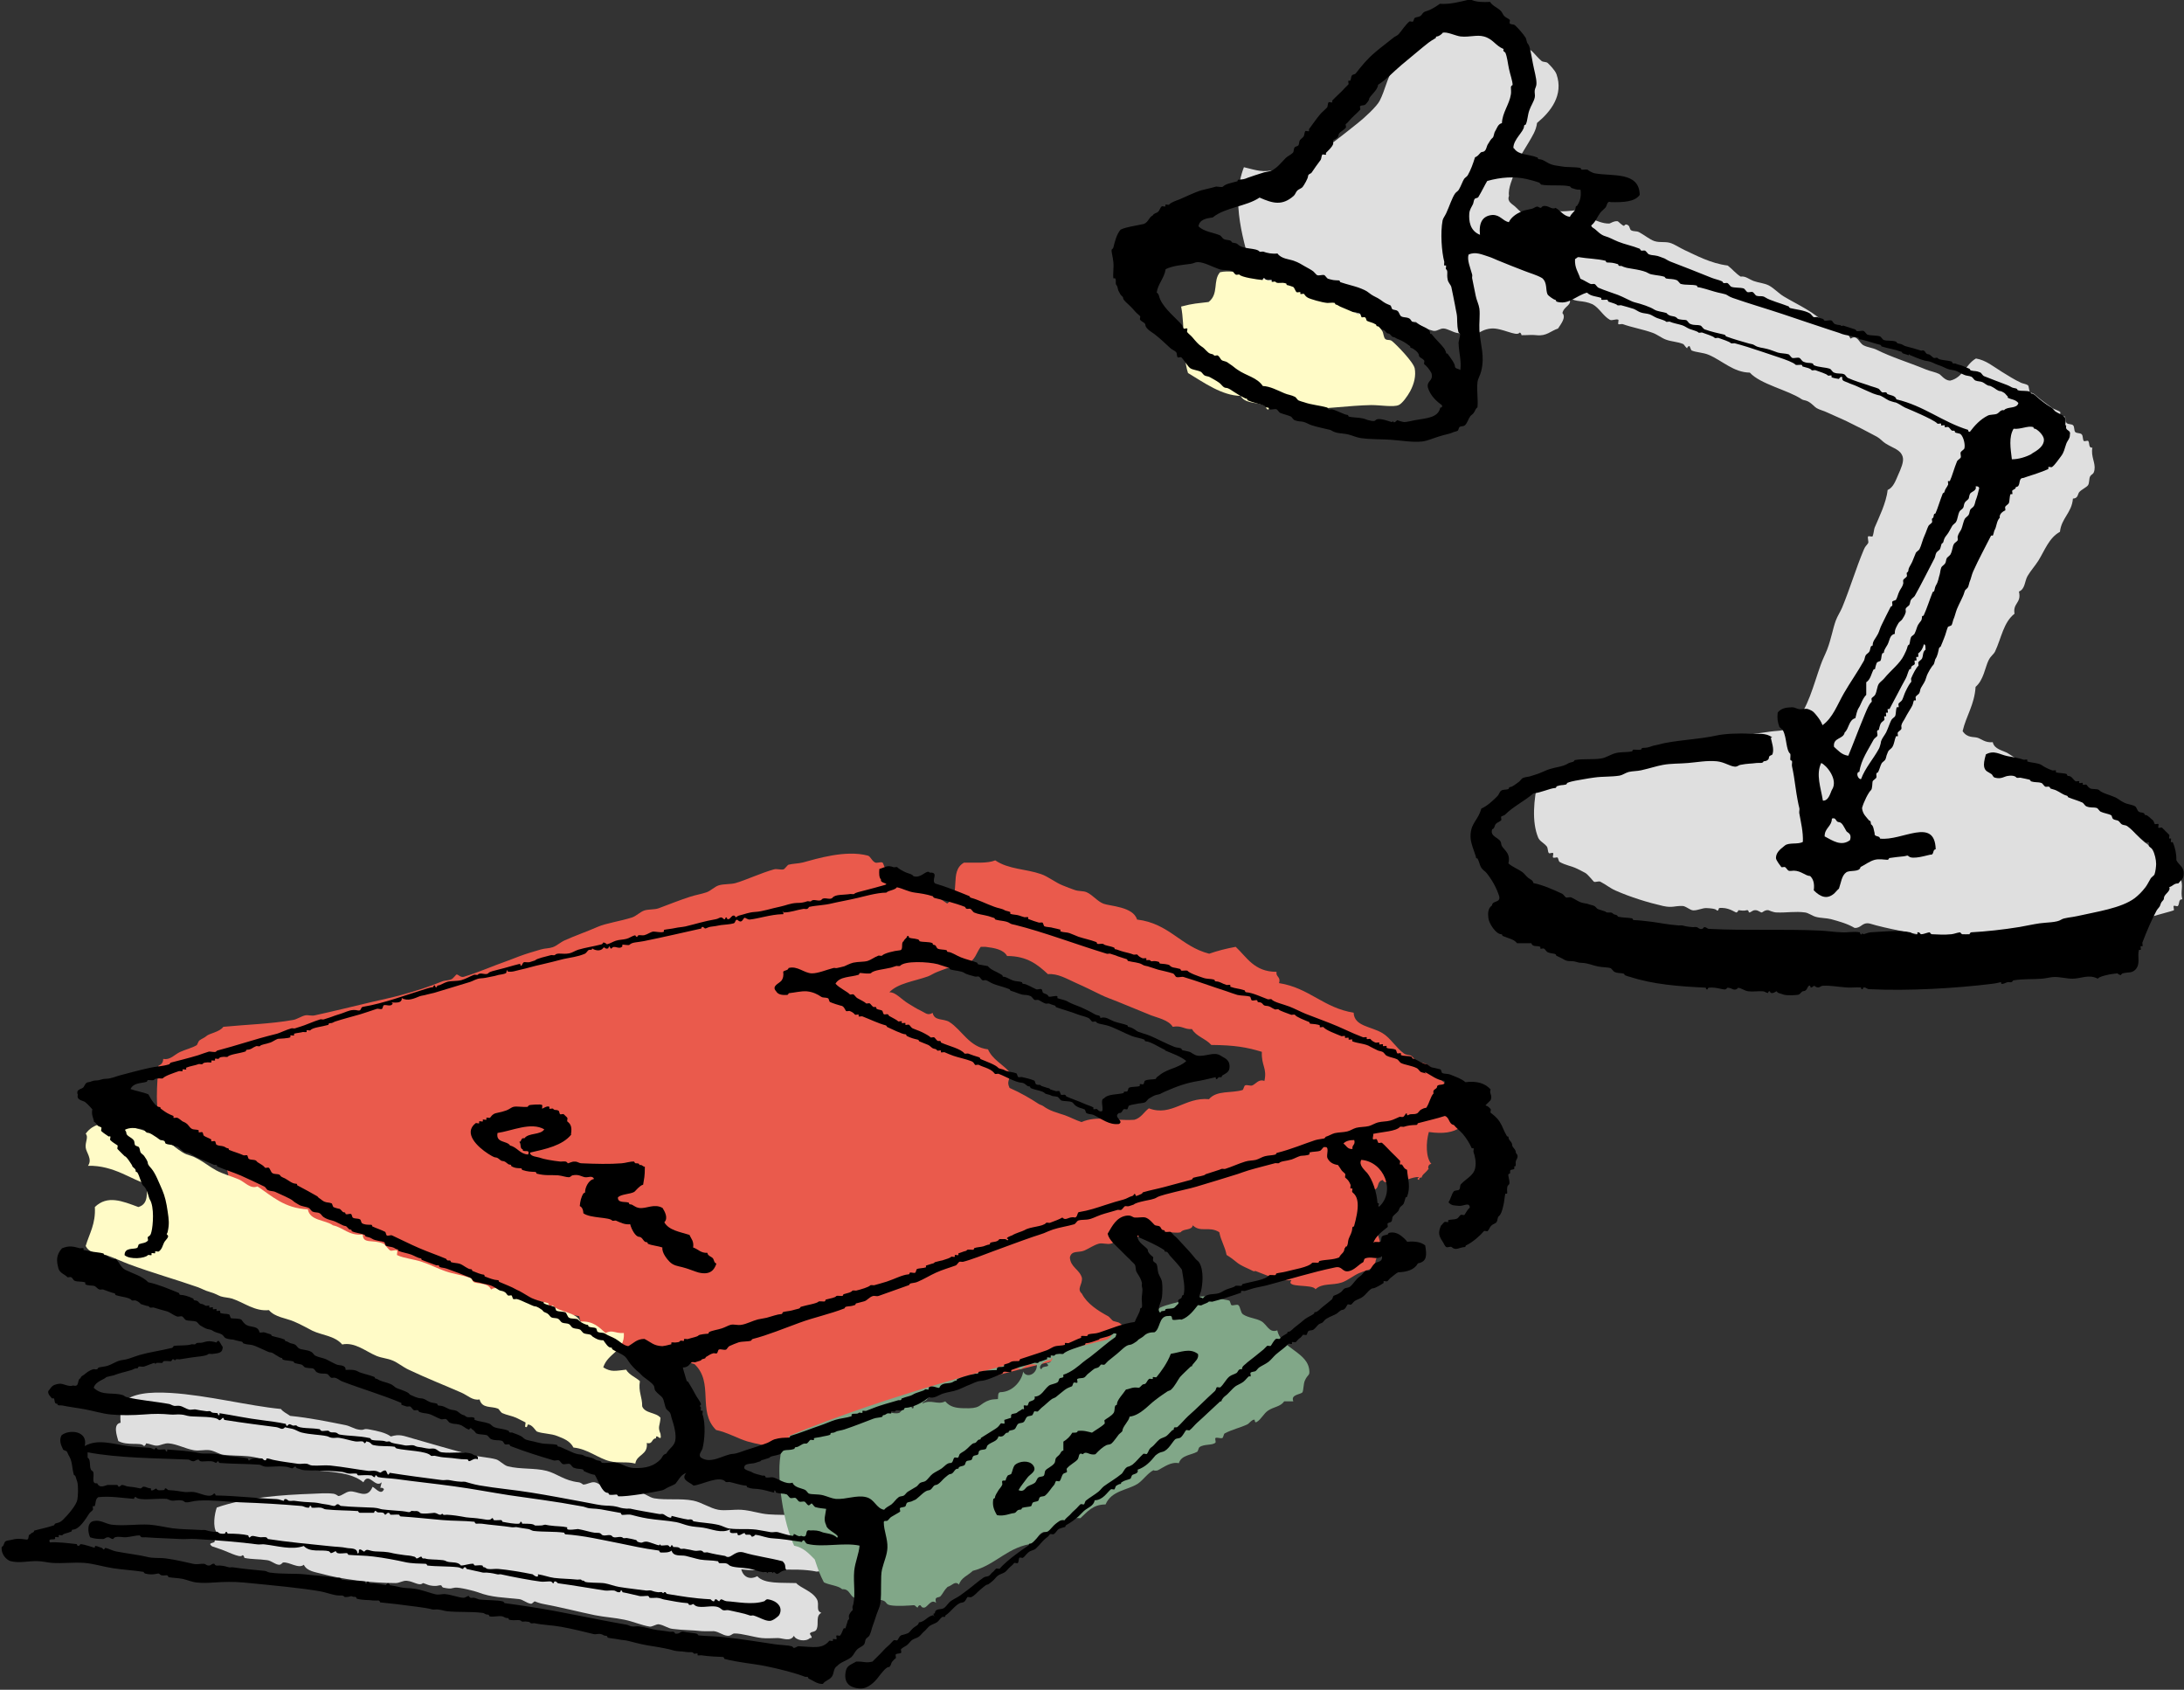 <?xml version="1.0" encoding="UTF-8"?><svg id="_レイヤー_2" xmlns="http://www.w3.org/2000/svg" viewBox="0 0 114.44 88.52"><rect x="0" y="0" width="114.44" height="88.52" fill="#333333" stroke="none"/><defs><style>.cls-1{fill:#81a788;}.cls-1,.cls-2,.cls-3,.cls-4,.cls-5{fill-rule:evenodd;}.cls-2{fill:#ea5a4c;}.cls-3{fill:#dfdfdf;}.cls-4{fill:#fffbc7;}</style></defs><g id="_レイヤー_2-2"><path class="cls-3" d="M80.82,11.95c.39-.14.5-.57.68-.93.14.11,1.03,0,1.02,0,.29.06.55.36.9.46.23.07.56.24.9.23.06,0,.25-.15.45-.12.02,0,.29.29.34.23.05-.07.12-.09.23,0,.04.04.08.21.11.23.14.1.3.03.45.12.26.14.55.38.79.46.31.1.61,0,.9.12.2.08.45.24.68.35.59.27,1.37.7,2.26.81.24.18.42.42.68.58.25-.04.42.13.68.23.24.09.55.11.79.23.27.14.52.42.79.58.73.44,1.62.81,2.26,1.51h.79c.14.24.31.45.45.7.36-.24.43.22.68.35.21.11.48.13.68.23.8.4,1.65.65,2.6,1.04.22.09.48.13.68.23.1.05.29.34.57.35.68-.15.82-.86,1.36-1.16.53.09.92.43,1.36.7.35.21.61.39,1.02.58.07.03.26.06.34.12.06.04.05.29.11.35.08.07.16.06.23.12.26.24.56.45.9.7.15.11.36.15.45.23.04.03-.04.19,0,.23.04.04.2-.04.23,0,.08.1.03.26.11.35.08.08.26.04.34.12.08.08.04.27.11.35.08.08.26.04.34.12.08.08.04.27.11.35.04.04.19-.04.23,0,.09.1,0,.38.22.35-.09.46.17.79.11,1.16-.04.26-.14.2-.23.35-.06.1-.03.35-.11.46-.08.11-.33.22-.45.35-.1.1-.05.34-.34.35-.06.75-.6,1.01-.68,1.74-.57.31-.79.96-1.13,1.51-.17.27-.4.52-.57.81-.15.26-.12.68-.45.81.15.61-.33.59-.23,1.16-.58.45-.69,1.28-1.02,1.98-.08.16-.22.22-.34.46-.18.36-.26,1.04-.68,1.39-.06.94-.49,1.51-.68,2.32.25.38.59.28.79.35.19.06.4.27.79.23.08.38.54.43.79.58.56.35,1,.67,1.69,1.04.56.31,1.17.58,1.81.93.31.17.62.29.9.46.05.03.07.21.11.23.09.04.26-.05.34,0,.29.19.66.81,1.24.81.49.73,1.12,1.32,1.92,1.74.24.53.66.87,1.02,1.28.2.49,0,.69.11,1.16-.21-.01-.13.23-.23.35-.03.04-.19-.04-.22,0-.03.03.04.21,0,.23-.02.02-.97.27-1.24.35-.36.11-.67.18-1.13.35-.34.12-1.49.37-2.26.58-.57.15-1.34.25-1.7.35-.31.09-.69.07-.9.12-.11.02-.11-.12-.11-.12-.37.05-.64.18-1.02.23-.6.08-2.14.01-2.94-.12-.21-.04-.47-.19-.68-.23-.25-.05-.55-.06-.79-.12-.78-.18-2.29-.43-3.16-.7-.41-.08-.43.25-.79.23-.37-.22-.8-.34-1.24-.46-.23-.06-.54-.05-.79-.12-.19-.05-.39-.21-.57-.23-.5-.07-.97.02-1.47,0-.2,0-.4-.11-.45-.12-.18-.02-.31.12-.34.12-.09,0-.18-.12-.34-.12-.18,0-.2.12-.34.12,0,0-.01-.14-.11-.12-.07.01-.09.05-.45,0,.03,0-.04.13-.11.12-.08-.02-.42-.29-.9-.23.02,0-.05.19-.11.12-.07-.09-.32-.11-.56-.12-.21,0-.45.13-.68.12-.17-.01-.39-.23-.56-.23-.44-.01-.52.11-1.02,0-.79-.18-1.7-.46-2.49-.81-.28-.12-.48-.3-.79-.46-.09-.05-.25.04-.34,0-.03-.02-.32-.39-.45-.46-.13-.07-.28-.15-.45-.23-.26-.13-.59-.17-.9-.35-.05-.03-.07-.21-.11-.23-.05-.02-.18.04-.23,0-.04-.03.04-.2,0-.23-.04-.04-.19.04-.22,0-.07-.08-.04-.26-.11-.35-.17-.2-.37-.27-.45-.46-.34-.82-.24-1.97,0-3.02.27-.05.59-.03.79-.23.27-.27,1.45-.28,1.92-.46.06-.02.18-.22.23-.23.29-.09.69-.12,1.02-.23.5-.17,1.27-.28,2.03-.46.42-.1.83-.28,1.24-.35.52-.08,1.07-.06,1.58-.12,1.17-.14,2.16-.29,3.39-.46.53-.07.77.02,1.24-.46.69-.72.98-1.96,1.36-3.02.1-.29.23-.53.34-.81.21-.54.3-1.1.45-1.51.1-.27.23-.44.34-.7.43-1.05.73-2.07,1.13-3.02.08-.2.15-.22.23-.35.04-.06-.05-.3,0-.35.03-.03.21.03.23,0,.06-.13.08-.4.11-.46.2-.48.61-1.29.68-1.97.3-.13.42-.49.56-.81.12-.27.31-.68.23-.93-.12-.38-.45-.42-.9-.7-.16-.1-.27-.25-.45-.35-.46-.25-1.04-.55-1.58-.81-.35-.17-.73-.32-1.02-.46-.18-.09-.41-.14-.56-.23-.12-.07-.23-.23-.45-.35-.16-.08-.24-.05-.34-.12-.69-.47-2.16-.78-2.71-1.39-.85-.01-1.43-.62-2.15-.93-.31-.13-.64-.12-.9-.23-.03-.01-.1-.23-.11-.23-.07-.01-.15.1-.11.12-.1-.04-.17-.21-.23-.23-.29-.12-.61-.12-.9-.23-.22-.08-.44-.26-.68-.35-.52-.19-1.08-.28-1.58-.46-.05-.02-.19.03-.23,0-.03-.03.03-.22,0-.23-.12-.06-.34.07-.45,0-.35-.2-.55-.62-.9-.81-.54-.24-.83-.08-1.24-.35.22.42-.25.41-.34.81.21.23-.09.59-.23.81-.39.13-.6.41-1.13.35-.25-.03-.41,0-.79,0,.03,0-.06-.19-.11-.12-.16.2-.94-.28-1.47-.23-.38.03-.55.18-.9.35-.32-.03-.58-.06-.9-.12-.21-.04-.5-.22-.68-.23-.21-.02-.35.16-.56.12-.33-.08-.64-.23-.9-.46-.65-.03-1.51-.15-1.92-.23-.1-.02-.11.12-.11.12-.2-.03-.37-.19-.56-.23-.17-.03-.22.16-.34.12-.03-.01-.1-.23-.11-.23-.46-.08-.98,0-1.47-.12-.37-.09-.76-.32-1.13-.46-.21-.08-.38-.15-.56-.23-.38-.18-1-.43-1.47-.7-.3-.17-.56-.46-.9-.58-.45-1.68-1.16-3.74-.45-5.57.67.16.98.3,1.69.12.2-.05.45-.08.57-.12.19-.06.29-.28.45-.35.29-.12.53-.05.68-.12.79-.38,1.79-1.22,2.6-1.86.27-.21.98-.85,1.13-1.16.29-.58.36-1.1.68-1.63.11-.18.25-.3.34-.46.2-.35.27-.78.45-1.05.09-.13.32-.18.45-.35.21-.27.62-.94.9-1.16.05-.04.27-.12.45-.23.39-.25.76-.3,1.36,0,.13.07.24.03.34.12.04.03-.04.19,0,.23.09.09.57.21.79.35.4.25.87.5,1.13.7.12.09.13,0,.23.12.12.14.28.33.45.58.4.05.56.41.9.7.1.08.25.03.34.12.08.08.37.36.45.58.38,1.09-.3,1.96-1.02,2.55-.05.4-.24.68-.45,1.04-.28.49-.47.66-.68,1.39-.14.49-.4.97-.34,1.39-.12.32.19.43.34.58.39.4.93.78,1.47,1.16Z"/><path class="cls-4" d="M65.01,20.74c-.99-.02-1.91-.69-2.76-1.2-.31-.97-.15-2.41-.36-3.48.63-.17.89-.17,1.44-.24.55-.43.21-1.12.6-1.56.88-.19,1.92.35,2.76.48-.04,0,.07-.19.12-.12.14.17.31-.06.36,0,.06.07.1.13.24.12.34.1.68.34.96.36.4.03.5.09.84.24.25.11.43.13.6.36.27.36.63.03.96.6.47.15.83.35,1.2.6.13.08.35.23.48.48.03.06.06.29.12.36.09.11.24.03.36.12.22.17,1.14,1.11,1.2,1.44.07.38-.02.79-.24,1.2-.13.24-.41.64-.6.72-.27.12-.96,0-1.44,0-1.12.02-2.67.23-3.72.24-.27,0-.57-.09-.72-.12-.12-.02-.11.12-.12.12-.12,0-.26-.12-.48-.12-.12,0-.41.11-.36.12-.12-.02-.11-.19-.24-.24-.41-.15-1-.09-1.2-.48Z"/><path class="cls-2" d="M75.71,56.74c-.34-.25-.55-.71-.88-.95-.15-.11-.4-.11-.63-.24-.07-.04-.17-.19-.25-.24-.11-.06-.27-.04-.38-.12-.42-.3-.7-.81-1.13-1.07-.6-.36-1.48-.35-1.51-1.07-1.58-.25-2.32-1.3-3.91-1.55.11-.34-.18-.31-.13-.59-1.17,0-1.55-.76-2.14-1.31-.5.09-.96.21-1.39.36-1.49-.38-2.09-1.59-3.78-1.79-.2-.68-1.43-.7-1.76-.83-.33-.13-.55-.45-.88-.6-.18-.08-.41-.04-.63-.12-.21-.07-.41-.15-.63-.24-.38-.15-.77-.47-1.13-.59-.8-.28-1.69-.24-2.4-.72-.41.17-1.06.11-1.64.12-.81.47-.1,1.65-.88,2.14-.57-.39-1.15-.75-1.64-1.07-.19-.13-.42-.26-.5-.48-.36-.04-.78-.18-1.13-.36-.05-.03-.06-.21-.13-.24-.1-.04-.28.05-.38,0-.19-.1-.23-.32-.38-.36-1.17-.31-2.69.17-3.4.36-.23.06-.55.06-.76.12-.04.01-.19.22-.25.24-.15.04-.35-.04-.5,0-.71.2-1.44.55-2.02.72-.24.07-.64.04-.88.12-.22.07-.41.28-.63.36-.29.1-.58.14-.88.24-.56.18-1.1.4-1.64.6-.21.08-.53.04-.76.12-.22.08-.4.28-.63.36-.59.19-1.38.31-1.77.48-.62.27-1.23.48-1.76.72-.23.1-.4.28-.63.36-.2.07-.4.05-.63.12-.43.13-.7.2-1.13.36-.22.08-.43.17-.63.24-.77.27-1.5.6-2.27.83-.17.05-.3-.14-.38-.12-.02,0-.18.21-.25.24-.18.09-.32.05-.5.12-.69.28-1.36.5-2.14.71-.49.14-1.01.24-1.51.36-1.05.25-2.07.5-3.03.71-.16.04-.34-.03-.5,0-.19.04-.44.21-.63.24-1.19.21-2.41.24-3.66.36-.18.27-.75.35-.88.48-.11.1-.25.14-.38.24-.04.03-.11.23-.13.24-.25.15-.6.23-.88.36-.3.14-.5.43-.88.36,0,.2-.1.3-.25.36-.04.78-.26,2.5.25,3.22.46.63,1.32.41,1.76,1.07,2.43-.07,1.36,3.16,2.27,4.52.58.21,1.11.46,1.51.83.43-.18.62-.05.88,0,.08.02.3.02.25,0,.19.08.12.18.38.24.2.04.43-.03.63,0-.01.34.5.18.63.24.05.02.06.22.13.24.19.06.44-.04.63,0,.53.11,1.08.5,1.39.24.25.34.83.4,1.13.48.66.17.99.15,1.51.24.05,0-.02.12.12.12.07,0,.07-.15.25-.12,0,0,.23.22.25.24.06.07.17-.11.13-.12.82.1,1.37.22,1.89.36,0,0,.1-.05.25,0,.15.05.18.1.38.12,1.02.11,1.39.19,2.02.36.26.07.51.04.76.12.18.06.44.3.63.36.23.07.52-.05.76,0,.23.05.4.18.63.24.23.06.37.06.63.12.06.42.32.65.5.95.31.1.68.16,1.13.12.35.06.25.56.63.6.79.02,1.41.43,2.14.6.49.11,1.09.05,1.64.24,1.04.98.13,2.46,1.13,3.45.6.13,1.12.44,1.64.6.48.14.98.21,1.45.33,6.02-2.45,12.37-4.07,18.74-5.52-.11-.26-.24-.54-.27-.76-.1-.03-.18-.06-.25-.12-.25-.21-.17-.14-.5-.24-.04-.01-.2-.21-.25-.24-.54-.29-1.13-.67-1.39-1.19-.29-.26.04-.47,0-.83-.12-.44-.6-.55-.63-1.07.09-.39.46-.23.76-.36.27-.12.48-.28.76-.36.19-.05.43.05.63,0,.18-.04.21-.19.38-.24.62-.2,1.18.01,1.64-.36.03.17.28.14.38.24-.02-.49.88-.12,1.26-.24.13-.2.58-.08.63-.36.42.4.85.02,1.39.36.08.44.3.75.38,1.19.17.1.45.31.5.36.23.21.71.38.88.48.08.04.11,0,.13,0,.7.26,1.24.55,1.89.48-.35.44,1.12.18,1.26.48.35-.34.9-.19,1.39-.36.29-.1.61-.36.88-.48.32-.14.66-.2.88-.36-.09-.41.25-.71.25-1.07,0-.48-.38-1.05-.5-1.55-.12-.47,0-.91-.25-1.31.17.03.23-.27.38-.24.01,0,.02.2.13.12.18-.13.05-.4.38-.48-.04,0,.05.12.13.12.06,0,.07-.13.25-.12.17.01.24.19.5.12.25-.09.95-.36,1.01-.24-.07,0-.14.1,0,.12,0-.07.02-.14.13-.12.05-.2.18-.2.38-.48-.04.06-.08-.22.13-.24-.29-.33-.29-1.11-.13-1.67,1.49.22,2.16-.34,2.14-1.55-.41-.33-.75-.73-1.26-.95ZM66.25,56.62c-.3-.1-.43.15-.63.24-.11.04-.27-.05-.38,0-.05.02-.09.23-.13.24-.58.18-1.35,0-1.76.48-1.26-.12-1.96.93-3.15.48-.26.19-.4.5-.76.6-1.15.07-1.93-.24-2.77.12-.33-.11-.55-.24-.88-.36-.42-.14-.78-.22-1.13-.48-.07-.05-.16-.06-.25-.12-.39-.26-.92-.57-1.51-.83-.17-.37.03-.34,0-.83-.36-.41-.9-.66-1.13-1.19-.98-.11-1.36-1.01-2.02-1.43-.31-.2-.79-.04-.88-.48-.27.16-.37,0-.63-.12-.18-.08-.45-.25-.63-.36-.39-.23-.67-.61-1.01-.6.44-.47,1.28-.57,2.02-.83.14-.05.31-.17.5-.24.32-.12.64-.26,1.13-.36.12-.02.47-.05.38,0,.51-.29.51-.62.76-.95h.25c.48.06.94.14,1.13.48,1.06,0,1.61.46,2.14.95.53-.04.97.24,1.51.48.41.18.83.39,1.26.6.28.14.54.22.88.36.27.11.57.23.88.36.3.12.54.22.88.36.3.12.92.24,1.13.6.48-.09.6.15,1.01.12.22.39.73.5,1.01.83,1.23.01,1.86.12,2.65.36-.03.76.29.83.13,1.55Z"/><path class="cls-3" d="M6.2,75.49c-.07-.26-.3-.89.12-.96-.04-.44.02-.78.12-1.08.52-.45,1.34-.55,2.52-.48,1.91.12,4.09.68,5.76.84.12.16.32.24.48.36,1.07.11,1.97.3,2.88.48.27.05.46.2.72.24.35.06.18-.09.6,0,.36.07.79.15,1.08.36.47-.14.63-.04,1.2.12.92.26,1.99.58,3,.84.45.12.93.13,1.32.24.17.05.41.31.6.36.67.17,1.41.08,2.04.24.57.15.91.51,1.68.6.11.01.24.12.24.12.2,0,.4-.15.6-.12.24.04.46.3.72.36.48.12,1.11.02,1.56.12.28.06.57.31.84.36.66.11,1.38-.01,2.04.12.45.09.88.4,1.32.48.35.06.81-.02,1.2,0,.49.03.98.21,1.44.24.94.07,1.7-.07,2.4.36.09.05.14.07.24.12.39.17.86.18,1.08.6.15.81-.35,1.21-.48,1.8-.03.16.23.4-.12.36-.34.35-.15-.36-.6-.24-1.22-.25-2.79.04-3.96-.12.11.4.44.57.84.36.37.42,1.27.33,2.04.36.24.27.83.41,1.08.84.16.27-.08.6.24.72-.31.15-.13.56-.24.84-.08.2-.28.11-.36.24-.03.04.22.26,0,.24-.21.21-.74.13-.84-.12-.18.33-.6.12-.84.12-.29,0-.56.03-.84,0-.4-.04-1.06-.25-1.44-.24-.11,0-.18.14-.36.12-.25-.02-.44-.21-.72-.24.04,0-.47.01-.6,0-.53-.06-1.04-.05-1.56-.12-.26-.03-.44-.2-.72-.24-.13-.02-.34.14-.48.12-.43-.07-.87-.27-1.32-.36-.52-.11-1.01-.13-1.56-.24-.83-.17-1.74-.41-2.76-.6-.11-.02-.39-.12-.36-.12-.1,0-.12.14-.24.12-.22-.04-.41-.22-.6-.24-.8-.09-1.44-.08-2.16-.36-.12-.05-.96-.27-1.2-.24-.19.02-.16.09-.6,0-.09-.02-.1-.12-.12-.12-.13-.03-.2.08-.6,0-.07-.01-.35-.13-.36-.12-.18.18-.49-.09-.84-.12-.22-.02-.37.12-.6.12-1.29,0-2.85-.21-3.84-.48-.37-.1-.8-.14-.96-.48-.28.23-.74-.15-1.08-.12-.04,0-.11.14-.24.12-.21-.03-.38-.21-.6-.24-.5-.07-.74-.03-1.2-.12.02,0-.05-.2-.12-.12-.11.14-.84-.25-1.2-.36-.14-.04-.23-.09-.36-.12-.28-.2.09-.17.12-.24.06-.17-.1-.47.12-.48-.23-.29-.12-1,0-1.32,1.55-.53,3.35-.66,5.04-.72.34-.01.67-.05,1.08,0,.1.01.25.12.24.12.19,0,.37-.21.6-.24.4-.05.92.45,1.2-.24.14.04.45.48.6.12-.18-.21-.25.16-.12-.36-.34.34-.67-.58-.96,0-.97-.8-2.7-.39-3.84-.96h-1.08c-.66-.54-1.56-.38-2.4-.48-.24-.03-.47-.2-.72-.24-.29-.04-.55.05-.84,0-.45-.08-.88-.32-1.32-.36-.21-.02-.43.11-.6.12-.21.01-.36-.1-.6-.12.04,0-.06.19-.12.12-.15-.19-.84.02-1.32-.24Z"/><path class="cls-4" d="M32.69,69.83c.06.97-.83,1.02-1.08,1.8.42.26.64.18,1.2.12.16.28.49.39.72.6-.09.57.13.83.12,1.32.14.38.73.31.96.6-.03.44-.16.46,0,.84.09.53-.24-.1-.24.24-.24,0-.15.33-.48.24.08.64-.53.59-.6,1.08-.47-.12-.88-.01-1.32-.12-.63-.15-1.17-.65-1.92-.72-.19-.36-.52-.47-.84-.6-.34-.14-.78-.12-1.08-.24-.05-.02-.26-.4-.48-.36-.01,0-.01.18-.12.12-.04-.02.03-.21,0-.24.01.01-.41-.21-.48-.24-.22-.1-.5-.14-.72-.24-.1-.04-.18-.22-.24-.24-.35-.14-.83.01-.96-.48-.37.07-.63-.22-.96-.36-.89-.39-1.79-.74-2.76-1.2-.3-.14-.55-.36-.84-.48-.29-.12-.54-.12-.84-.24-.56-.23-1.13-.74-1.8-.6-.39-.46-1.06-.48-1.56-.72-.22-.11-.6-.33-.96-.48-.44-.19-.99-.22-1.32-.6-.73.08-1.29-.39-1.92-.6-.19-.06-.41-.06-.6-.12-.15-.05-.25-.14-.6-.24-.2-.05-.41-.17-.6-.24-1.14-.4-2.39-.75-3.6-1.2-.4-.15-.81-.35-1.2-.48-.38-.13-.86-.04-1.08-.48.19-.65.53-1.15.48-2.04.66-.64,1.44-.31,2.28,0,.58-.17.4-.78.48-1.2-.77-.18-1.75-1-3.12-.96.25-.35-.1-.7-.12-.96-.03-.3.16-.55,0-.72.79-1.11,2.55-.23,3.72,0,.05.41.55.35.84.6.12.1.45.37.72.48.16.06.27.08.36.12.12.06.17.08.24.12.32.17.61.41.96.6.37.2.81.31,1.2.48.32.15.6.51.96.36.77.51,1.41,1.15,2.64,1.2.11.61.9.54,1.32.84.56.12.81.55,1.56.48,0,.52.52.24,1.08.48.08.03.25.3.36.36.07.04.31-.06.36,0,.03.03-.03.23,0,.24.39.18.85.2,1.32.36.39.13.8.34,1.2.48.42.15.89.2,1.32.36.1.04.09.2.24.24.29.07.7.04.84.36.36-.23.66.15.96.24.25.08.58.16.84.24.39.12.83.12,1.2.24,0,0,.06.21.12.24-.06-.03.08-.17.12-.12.27.34,1.23.33,1.44.84.68-.04.98.3,1.32.6.39-.19.46.03.96,0Z"/><path class="cls-1" d="M66.93,69.69c-.43.16-.53-.3-.84-.48-.29-.16-.68-.17-.96-.36-.13-.09-.13-.39-.24-.48-.07-.06-.28.04-.36,0-.05-.02-.06-.21-.12-.24-.09-.04-.38-.06-.6-.12-.72-.2-1.13-.07-1.8.12-.41.12-.89.22-1.2.36-.15.07-.22.27-.36.36-.42.27-1.04.43-1.32.6-.11.06-.13.2-.24.24.03-.01-.56-.05-.6.12,0,0-.01,0-.02,0-.02.17-.13.33-.35.39-5.62,1.36-11.25,2.84-16.61,5.03.07.05.13.12.18.22-.11.37-.58.38-.6.84-.19,1.19.16,3.49.72,4.68.5.1.78.42,1.08.72.2.6.27.79.48,1.2.29.15.73.16.96.36.47-.03.37.51.84.48.16-.04.23-.17.48-.12.15.29.54.12.84.24.19.08.11.19.36.24.34.07,1.09.01,1.2,0,.12-.02.14.11.24.12,0,0,.02-.12.12-.12.06,0,.06.16.24.12.16-.04.35-.47.6-.24-.11-.38.14-.24.24-.36.13-.15.16-.28.36-.48.25-.07.39-.34.6-.12.11-.37.48-.48.72-.72,1.24-.32,1.83-1.29,3.24-1.44.12-.24.21-.51.48-.6.55.11.42-.46.84-.48.31-.13.59-.29,1.08-.24.36-.32.64-.72,1.32-.72.31-.73,1.14-.74,1.68-1.08.29-.19.5-.54.84-.72-.04.02.13.06.24,0,.29-.15.67-.45,1.08-.36.13-.43.65-.42.96-.6.05-.03.07-.2.12-.24.25-.18.68-.08.84-.24.03-.03-.04-.22,0-.24.09-.05.26.04.36,0,.05-.02.07-.21.12-.24.44-.23.81-.29,1.2-.48.07-.03.24-.26.36-.24.03,0,0,.19.12.12.22-.12.37-.45.6-.6.3-.2.65-.2.84-.48h.48c-.16-.37.39-.35.48-.48.05-.08.05-.44.12-.6.15-.34.25-.26.24-.48-.03-1.03-1.46-1.16-1.68-2.16ZM47.97,73.41c-.18-.06-.05.33-.12.36-.13.06-.07-.22-.12-.24-.19-.06-.35.26-.6.48-.34.12-.82-.2-.84,0-.29-.17.03-.16.12-.24.42-.39,1.14-.57,1.68-.36-.02.14-.12.07-.12,0ZM53.61,71.85c-.03.36-.46,1.07-1.2,1.08-.14.02-.1.22-.12.36-.24.02-.34,0-.6.12-.43.21-.31.39-1.2.36-.39-.01-.71-.06-.96-.36-.41.21-.74-.13-1.2.12.05-.19.38-.1.24-.48.11-.09.25.12.24.12.14-.06.03-.17.12-.24.05-.04.19.04.24,0,.27-.18.49-.21,1.08-.36.45-.12.72-.4,1.44-.36.47-.4,1.29-.76,1.8-.48.2-.16.4-.32.84-.24.03.49-.53.74-.72.36ZM54.81,71.37c.33.33-.18.11-.24.36-.25-.1.18-.53.48-.48.17-.36.09.28-.24.12Z"/><path class="cls-5" d="M58.63,58.31c-.33.21.3.41,0,.57-.51.06-.87-.25-1.32-.47-.1-.05-.25-.03-.38-.1-.04-.02-.06-.17-.09-.19-.2-.09-.27-.06-.47-.19-.06-.04-.15-.17-.19-.19-.15-.07-.41-.04-.57-.09-.05-.02-.15-.18-.19-.19-.18-.05-.25-.01-.38-.09-.03-.02-.25-.06-.28-.09-.11-.14-.47-.16-.75-.28-.04-.02,0-.09-.09-.09-.13,0-.2-.18-.38-.19-.34-.02-.84-.33-1.22-.47-.03-.01-.17.03-.19,0-.08-.09-.13-.17-.38-.28-.16-.07-.29-.1-.47-.19-.04-.02-.17.03-.19,0-.07-.09-.07-.14-.19-.19-.31-.12-.65-.18-.94-.28-.17-.06-.31-.12-.47-.19-.03-.01-.17.03-.19,0,0-.01.01-.09,0-.09-.03-.02-.17.03-.19,0-.06-.08-.07-.07-.19-.1-.11-.03-.17-.14-.28-.19-.13-.06-.32-.12-.47-.19-.04-.02,0-.07-.09-.09-.18-.04-.37-.09-.56-.19-.05-.02,0-.09-.09-.09-.16,0-.76-.3-.94-.38-.03-.01-.01-.07-.09-.09-.38-.1-.78-.3-1.22-.47-.03-.01-.17.03-.19,0,0-.01.01-.09,0-.09-.03-.02-.17.03-.19,0-.07-.09-.17-.15-.28-.19-.03-.01-.17.03-.19,0-.06-.08-.11-.27-.28-.28-.03,0-.46-.14-.56-.19-.04-.02-.06-.17-.09-.19-.16-.07-.26-.01-.38-.09-.16-.11-.41-.25-.75-.28-.29-.02-.64.07-.94.1,0,0-.03.09-.09.09-.19.01-.46.01-.57-.19-.26-.28.15-.4.28-.56.08-.11.12-.25.09-.47.08-.08.26-.06.28-.19.47-.13.81.27,1.22.28.34,0,.74-.18,1.13-.28.06-.02.13.02.19,0,.09-.02.24-.05.38-.09.05-.02.3-.15.47-.19.28-.06.53-.03.75-.09.19-.06.34-.19.57-.28.03-.01.17.03.19,0,.1-.12.62-.25.94-.28.2-.02.03-.41.19-.47.03-.12.17-.15.19-.28.08-.02.09.04.09.09.21.06.19.02.47.09.07.02.07.09.09.1.18.05.48.02.66.09.04.02,0,.09.09.1.12,0,.12.15.19.19.13.07.34.04.47.09.04.02,0,.09.09.09.16,0,.45.2.66.28.27.11.57.17.85.28.04.02,0,.09.09.09-.08,0,.46.08.47.09.18.22.44.27.75.47.05.03-.01.09.09.09.12,0,.3.13.47.19.16.06.33.04.47.09.04.01,0,.09.09.09.15,0,.45.19.66.28.08.04.21-.04.28,0,.05.02.05.16.09.19.09.06.25.07.28.19.09.06.41-.08.47,0,0,0,0,.09,0,.09.13.05.41.09.56.19.09.06.47.21.66.28.17.07.51.24.75.38.12.07.28.02.28.19.29-.1.47.09.75.19.2.07.46.11.66.19.04.02,0,.09.09.09.07,0,.28.1.38.19.1.09.5.17.75.28.41.18.84.41,1.22.56.14.06.23.04.38.09.02,0,.02.08.09.1.15.04.23.04.38.09.07.03.22.16.38.19.44.07.87-.23,1.22,0,.17.12.47.18.47.57,0,.28-.15.33-.38.47-.05.03.01.09-.09.09-.03,0-.07,0-.09,0-.03.01-.11.1-.09.1-.11.02-.05-.09-.09-.1-.02,0-.56.14-.85.19-.69.11-1.17.29-1.79.56-.06.03-.13.06-.19.09-.09.06-.15.06-.28.09-.08.02-.24.1-.38.19-.05.03-.14.17-.19.19-.13.06-.33.05-.47.09-.07.02-.27.04-.38.09-.04.02-.06.17-.09.19-.05.02-.14-.03-.19,0-.08.06-.09.24-.28.19ZM61.08,55.02c-.3-.14-.8-.46-1.03-.47-.1,0-.05-.08-.09-.09-.19-.08-.46-.11-.66-.19-.41-.16-.98-.48-1.32-.56-.31-.08-.47-.07-.56-.19-.02-.03-.15.02-.19,0-.05-.03-.12-.16-.19-.19-.16-.08-.39-.12-.57-.19-.35-.14-.75-.24-1.13-.38-.04-.01,0-.07-.09-.09-.12-.03-.2-.07-.28-.1-.06-.01-.13.02-.19,0-.17-.06-.28-.16-.38-.19-.06-.01-.13.02-.19,0-.04-.01-.14-.16-.19-.19-.23-.1-.29-.05-.47-.09-.22-.06-.37-.14-.56-.19-.08-.02-.07-.08-.09-.09-.33-.13-.56-.17-.85-.28-.17-.07-.28-.16-.38-.19-.06-.02-.13.02-.19,0-.05-.02-.13-.17-.19-.19-.05-.02-.13.01-.19,0-.18-.05-.47-.12-.56-.19-.18-.12-.51-.11-.75-.19-.03,0-.01-.07-.09-.09-.12-.03-.2-.07-.28-.09-.12-.03-.2-.07-.28-.09-.51-.13-1.74-.19-1.98.09-.02.02-.16,0-.19,0-.11.03-.2.07-.28.09-.38.09-.91.13-1.04.28-.06.07-.52,0-.56,0-.09,0-.06.08-.09.09-.43.14-1,.08-1.22.47.2.23.63.42.75.56.02.03.15-.02.19,0,.05.03.13.15.19.19.2.11.42.22.47.28.02.03.15-.02.19,0,.05.03.13.15.19.19.02.01.07,0,.09,0,.11,0,.04.07.09.1.09.05.18.04.28.09.04.02.05.16.09.19.04.03.14-.01.19,0,.09.02.05.07.09.09.2.11.42.22.47.28.02.03.15-.02.19,0,.01,0,0,.08,0,.09.02.03.15-.02.19,0,.01,0,0,.08,0,.09.02.03.15-.02.19,0,.05.03.12.16.19.19.13.06.33.12.47.19.21.1.42.22.47.28.02.03.15-.02.19,0,.05.03.12.16.19.19.02.01.07,0,.09,0,.1,0,.05.08.09.09.4.18,1.02.31,1.22.57.02.02.15-.01.19,0,.21.08.38.14.56.19.08.02.06.08.09.1.33.14.8.3.94.47.03.03.25.07.28.09.18.12.44.1.66.19.03.01.06.17.09.19.04.03.14-.01.19,0,.17.04.46.1.66.19.03.01.05.17.09.19.14.07.19-.02.28.09,0,0,.29.09.28.09.12.03.13.02.19.09,0,0,.29.09.28.09.05.01.14-.02.19,0,.03.02.06.17.09.19.04.02.14-.01.19,0,.08.02.06.08.09.09.31.14.64.24.94.38.15.07.32.11.47.19.01,0,0,.08,0,.09.02.03.15-.02.19,0,.05.03.12.17.28.1.06-.2-.12-.62.09-.66.2-.24.68-.19,1.03-.28-.02-.12.13-.05.19-.09.04-.03.04-.16.09-.19.15-.07.42-.03.56-.09.01,0,0-.08,0-.09.03-.03.16.02.19,0,.04-.03.04-.16.09-.19.17-.08.41-.05.56-.09.03-.09.12-.14.19-.19.41-.35,1.05-.39,1.41-.75-.32-.26-.74-.39-1.13-.56Z"/><path class="cls-5" d="M29.93,59.44c-.47.57-1.32.75-2.16.94.02.22.38.21.56.28.11.05.64.15,1.04.19.08,0,.2-.02.28,0,.03,0,.13.1.09.09.09,0,.21-.1.38-.09.17,0,.2.09.38.09.69.03,1.45.05,2.07,0,.19-.01.47-.11.66-.09,0,0,.03.09.09.09.11,0,.17,0,.19.09.15-.03.16.09.28.09,0,.54-.04.6-.09.94-.12.03-.2.12-.28.19-.05.04-.15.17-.19.19-.22.12-.67.11-.85.28-.03.32.4.21.56.28.04.02,0,.09.09.09.14,0,.21.15.47.19.37.05.78-.25,1.22,0,.11.18.31.53.09.75.24.42.81.5,1.32.66.08.2.24.32.19.66.26.08.39.3.75.28,0,.15.21.2.28.28.07.08.06.25.19.28-.11.34-.33.62-.94.47-.1-.02-.62-.23-.85-.28-.24-.06-.46-.08-.66-.28-.1-.1-.42-.46-.38-.75-.22-.08-.53-.1-.75-.19-.04-.02,0-.09-.09-.09-.16,0-.19-.27-.38-.28-.19,0-.4-.39-.47-.66-.27.04-.52-.09-.75-.19-.03-.01-.17.03-.19,0-.16-.19-1.12-.11-1.51-.38-.01-.18-.06-.32-.19-.38.02-.24.07-.47.19-.66.03-.05.09.01.09-.1,0-.19.17-.61.47-.66-.09-.2-.3-.07-.47-.09-.19-.03-.33-.17-.66-.1-.08.02-.09.09-.19.1-.15,0-.36-.08-.56-.1-.45-.03-.66.03-1.13-.09-.02,0,0-.09-.09-.09-.23-.01-.37-.01-.66-.1-.03,0,0-.09-.09-.09-.21-.01-.3-.01-.47-.1-.04-.02,0-.09-.09-.09-.13,0-.2-.18-.38-.19-.14,0-.2-.18-.38-.19-.08,0-.27-.12-.38-.19-.56-.36-1.32-1.08-.66-1.6.03-.03.16.03.19,0,0-.01-.01-.09,0-.1.03-.02.17.03.19,0,.01-.01-.01-.09,0-.09.03-.02.16.03.19,0,0-.01-.01-.09,0-.1.03-.02.16.03.19,0,.08-.09.08-.12.19-.19.1-.07.33-.07.66-.19.16-.06.28-.17.38-.19.18-.04.5.03.75,0-.03,0,.06-.09.09-.09.05-.01.59-.07.66,0,.02.02-.02.18,0,.19.01,0,.3-.19.38-.09,0,.01-.01.09,0,.09.03.02.16-.03.19,0,.09.11.14.03.28.1.05.02.05.16.09.19.03.02.16-.03.19,0,.05.06.15.13.19.19.02.03-.03.16,0,.19.14.11.26.24.19.66ZM26.07,59.35c-.1.54.49.39.66.66.38.09.5.44.94.47.15-.33-.32-.06-.28-.28-.17-.01-.06-.32-.19-.38.15,0,.07-.24.28-.19.21-.3.85-.16,1.04-.47-.7-.4-1.68.08-2.45.19Z"/><path class="cls-5" d="M11.67,70.55c0,.34-.2.33-.56.38-.03,0-.17-.02-.19,0-.1.12-.65.14-.94.19-.19.03-.38.06-.57.09-.03,0-.17-.02-.19,0-.1.13-.04-.03-.19,0-.01,0-.02.09-.09.1-.12,0-.26-.03-.38,0-.02,0-.01.09-.09.09-.04,0-.26-.02-.28,0-.1.12-.03.01-.09,0-.06-.01-.45.16-.56.19-.09.02-.19-.02-.28,0-.02,0,0,.09-.09.09-.15,0-.17.06-.28.09-.32.1-.61.15-.94.28,0,0-.37.08-.38.09-.1.13-.56.21-.66.56.46.44.99.22,1.51.38.08.02.1.07.19.1.65.17,1.5.23,2.26.37.09.02.15.08.28.1.09,0,.19-.02.28,0,.16.03.31.15.47.19.12.03.26-.03.38,0,.12.03.27.05.56.09.03,0,.17-.02.19,0,.09.11.19.07.38.1-.02,0,.04.16.09.09,0,0,0-.1,0-.09.72.11,1.43.27,2.26.37.45.06.73.09,1.22.19-.02,0,.04.16.09.09.1-.13.15-.05.28,0,.03.01.17-.03.19,0,.14.17.8.11,1.22.19-.01,0,.05.08.09.09.06.02.34-.04.38,0,.1.12.19.05.38.09.08.02.09.08.19.1.53.09.95.05,1.6.19,0,0,.04.08.09.09.25.06.53,0,.75.09.03.01.17-.03.19,0,.08.1.52.13.75.19.15.04.32-.02.47,0,.08.01.15.08.28.09.22.02.32.07.56.09.08,0,.2-.02.28,0,.17.05.2.16.38.19.51.07,1.23-.07,1.6.09.09.1.35.03.28.28-.18-.11-.36.12-.47.09-.02,0-.01-.09-.09-.09-.43,0-.65-.07-1.04-.09-.29-.02-.34-.03-.66-.1-.03,0-.17.02-.19,0-.21-.26-1.3-.26-1.79-.38-.06-.01-.1-.09-.1-.09-.4-.06-.72,0-1.13-.09-.15-.04-.1-.16-.38-.19.02,0-.03.11-.09.09,0,0-.04-.08-.09-.09-.12-.02-.25.02-.38,0-.21-.03-.53-.14-.85-.19-.12-.02-.25.02-.38,0-.15-.02-.16-.07-.28-.09-.38-.08-.83-.07-1.32-.19-.13-.03-.33-.16-.47-.19-.07-.02-.4-.07-.38-.09-.16.19-.26.03-.47,0-.69-.09-1.75-.22-2.73-.38.02,0-.04-.16-.09-.09,0,0-.13.16-.19.09-.16-.19-1.09-.15-1.51-.19-.18-.02-.28-.08-.47-.09-.19-.02-.37.02-.56,0-.46-.04-.78-.05-1.41,0-.54.04-1.16.05-1.69,0-.46-.04-.95-.2-1.41-.28-.38-.07-.75-.11-1.13-.19-.13-.03-.27.04-.28-.1-.18.04-.11-.22-.19-.28-.01-.01-.08.02-.09,0-.06-.08-.23-.21-.19-.38.17-.18.15-.32.56-.38.25-.03.47.18.75.09.35.1.18-.32.38-.38.02-.11.11-.13.19-.19.11-.09.26-.22.47-.28.06-.02.13.02.19,0,.08-.02.07-.09.09-.09.15-.04.29-.04.47-.09.2-.06.45-.23.66-.28.16-.04.25-.03.47-.1.19-.06.38-.14.56-.19.53-.15,1.07-.22,1.69-.37.06-.02.08-.09.09-.1.28-.05.69,0,.94-.09.03-.01.17.02.19,0,.1-.12.19-.05.38-.09.24-.06.31-.12.75,0-.04-.01.05-.1.09-.09.05.01.15.23.19.28Z"/><path class="cls-5" d="M62.77,70.92c.07.24-.15.4-.28.57-.05.06.01.09-.09.09,0,0-.49.46-.57.56-.12.16-.27.48-.47.66-.06.05-.12.05-.19.09-.1.07-.18.12-.28.19-.07.04-.23.17-.38.28-.31.23-.77.79-1.32.85-.04.25-.36.5-.38.75,0,.04-.16.15-.19.19-.07.08-.25.36-.38.47-.09.07-.17.04-.28.09-.17.09-.37.26-.56.47-.34.08-.46-.21-.66,0-.25-.13-.18.17-.28.28-.13.15-.4.27-.56.47-.03.03.03.16,0,.19-.04.03-.15.05-.19.09-.09.1-.1.29-.19.38-.03.03-.16-.03-.19,0-.04.05-.05.14-.09.19-.17.19-.29.41-.47.56-.08.07-.2.03-.28.09-.05.04-.05.16-.09.19-.07.05-.2.04-.28.09-.04.03-.06.17-.09.19-.08.04-.33.04-.47.09-.04.02,0,.09-.09.09-.25.01-.17.18-.38.19-.11,0-.5.18-.85.1-.2-.34-.24-.55-.19-.85,0-.01.09-.02.09-.09,0-.08.11-.25.19-.38.07-.1.14-.16.19-.28.01-.03-.03-.17,0-.19.08-.06.18.04.19-.09,0-.03.07-.16.09-.19.02-.03.17-.06.19-.09.08-.18.07-.31.19-.47.23-.2.72-.26.94,0,.26.33-.14.47-.28.66-.17.24-.35.44-.47.66.28.13.34-.11.47-.19.13-.08.28-.11.38-.19.09-.07.1-.21.19-.28.06-.05.23-.04.28-.09.06-.07.04-.21.09-.28.08-.11.35-.21.47-.38.06-.09.03-.2.09-.28.05-.07.13-.11.19-.19.06-.07.07-.18.19-.19v-.47c.2-.12.35-.27.47-.47.13,0,.27.02.28-.09.32-.04.53.04.75.09.2-.15.48-.29.66-.47.03-.03-.03-.16,0-.19.1-.08.36-.21.47-.37.08-.12.03-.25.09-.38.02-.05.09,0,.09-.1.01-.21.32-.52.47-.75.22-.03.35-.15.66-.09.12-.02.15-.18.28-.19.14,0,.14-.18.28-.28.03-.02.16.03.19,0,0-.01-.01-.09,0-.09.03-.02.17.03.19,0,.23-.28.56-.72.75-1.22.51-.08.99-.32,1.41,0Z"/><path class="cls-5" d="M15.91,80.99c-.65.22-1.36-.01-2.07-.09-.12-.01-.25.02-.38,0-.79-.11-2.15-.22-3.2-.28-.27-.02-.57.02-.85,0-.48-.03-1.1-.04-1.79-.09-.06,0-.13.01-.19,0-.04,0-.12-.1-.09-.1-.23,0-.5.08-.75.1-.17.01-.35-.06-.56,0-.04.01-.11.09-.09.09-.16,0-.16-.09-.28-.09-.15,0-.16.1-.28.09-.23,0-.44-.01-.66-.09-.13-.29-.16-.79.19-.85.35-.08.63.15.94.19.67.08,1.34-.04,1.98,0,.42.03.8.13,1.22.19.49.06.86.05,1.51.09.06,0,.13-.01.19,0,.1.03.19.06.47.1.03,0,.17-.02.19,0,.07.09.2.11.38.09,0,0,.01-.11.09-.09.02,0,.01.09.09.09.36,0,.74.02,1.04.09-.01,0,.04.16.09.1.11-.14.25-.03.56,0,.08,0,.2-.02.28,0,.05.01.1.09.09.09,1.03.16,2.13.26,3.29.38.24.03.58.03.85.09.16.04.55-.03.56.28.11.03.05-.15.09-.19.1-.07.24.15.28.09.14-.17.23-.02.56,0,.33.02.56,0,.94.1.09.02.27.05.56.09.18.03.29.01.56.09.03,0,.12.1.09.09.14,0,.18-.11.28-.09,0,0,.02.09.09.09.02,0,.07,0,.09,0,.17.07.54.04.94.09.15.02.16.07.28.09.19.04.52-.01.66.19.21,0,.45-.11.66-.09,0,0,.03.09.09.09.11,0,.27-.03.38,0,.03.01,0,.09.09.09.07,0,.1.08.19.09.16.03.4-.02.56,0,.46.04,1.21.16,1.79.28,0,0,.2.18.28.1,0,0,0-.1,0-.1.33.05.55.15.85.19.42.05.75.04,1.22.09.03,0,.17-.02.19,0,.08.1.09,0,.19.1.08.08.8.05,1.04.09.24.04.51.15.75.19.48.08.91.12,1.41.19.09.01.2-.02.28,0,.11.04.2.07.38.09.03,0,.17-.02.19,0,.11.13.04-.04.19,0,.01,0,.02.08.09.09.74.12,1.33.23,2.26.28.02,0,.09.13.19.1.04-.02,0-.1.09-.1.08,0,.09.1.19.1-.01,0,.04-.09.09-.1.06,0,.17.09.28.1.54.03,1.34.21,1.98,0,.05-.02.07-.11.19-.1.32.05.66.24.66.57,0,.11-.04.21-.09.28-.04.05-.31.28-.47.28-.25.01-.53-.18-.85-.28-.06-.02-.13.02-.19,0-.08-.02-.16-.06-.28-.09-.1-.03-.62-.14-.85-.19-.09-.02-.2.03-.28,0-.1-.03-.14-.15-.38-.19-.34-.06-.91.13-1.13-.09-.11-.11-.07.04-.28,0,0,0-.02-.09-.09-.09-.33-.02-.8-.11-1.22-.19-.1-.02-.2-.08-.38-.09-.12,0-.25.02-.38,0,0,0-.02-.09-.09-.1-.15,0-.33.04-.47,0-.1-.02-.57-.14-.85-.19-.02,0,0-.11-.09-.09-.02,0,0,.1-.09.09-.15,0-.16-.08-.28-.09-.15-.02-.32.02-.47,0-.61-.09-1.62-.27-2.45-.38-.03,0-.09-.13-.19-.09-.04.02,0,.1-.09.09.03,0-.06-.09-.09-.09-.11-.03-.34.03-.56,0-.48-.06-1.45-.24-2.07-.38-.06-.01-.13.02-.19,0-.1-.02-.26-.07-.56-.09-.06,0-.13.01-.19,0-.12-.03-.52-.12-.85-.19-.02,0-.01-.09-.09-.09-.07,0-.1.09-.09.09-.08,0-.16-.08-.28-.09-.54-.06-1.09-.03-1.6-.09,0,0-.03-.09-.09-.09-.33-.02-.71,0-1.13-.1-.3-.07-1.08-.22-1.6-.28-.46-.06-.89-.05-1.32-.09,0,0-.03-.09-.09-.09-.15,0-.33.04-.47,0-.05-.01-.1-.1-.09-.1-.07,0-.16.1-.28.1.03,0-.07-.09-.09-.1-.39-.1-.98.09-1.32-.28Z"/><path class="cls-5" d="M79.34,7.78c.24.35.72.28,1.22.47.04.01,0,.09.09.09.24.01.4.2.66.28.18.06.32.06.47.09.35.07.68.02,1.04.09.01,0,.01.09.09.09.04,0,.26-.02.28,0,.02.03.22.16.38.19.91.17,2.33-.11,2.35,1.13-.26.37-.86.39-1.51.38-.21-.09-.2.19-.28.28-.1.11-.2.18-.28.28-.16.22-.25.49-.47.66.02.11.12.13.19.19.13.1.3.31.56.38.19.05.39.17.66.28.34.14.73.21,1.13.37.03.01.02.08.09.1.05.01.13-.02.19,0,.05.02.15.17.19.19.2.07.2.03.47.09.08.02.16.06.28.1.1.02.21.12.38.19.71.27,1.44.56,2.16.85.17.07.39.11.56.19.04.02.01.07.09.09.05.01.14-.02.19,0,.05.02.15.17.19.19.19.07.44.03.66.09.05.02.15.18.19.19.09.03.2-.03.28,0,.05.02.15.18.19.19.2.06.3-.02.47.09.24.16.82.31,1.22.47.03.01.02.07.09.09.22.06.76.11,1.03.28.05.03.15.17.19.19.05.02.13-.01.19,0,.08.02.16.06.28.09.08.02.06.08.09.09.11.04.27-.04.38,0,.07.03.08.15.19.19.2.07.2.02.47.09.08.02.16.06.28.09.08.02.16.06.28.09.08.02.07.09.09.09.11.04.26-.04.38,0,.05.02.15.18.19.19.19.06.46.03.66.09.05.02.15.18.19.19.23.07.38,0,.66.09.01,0,.03.08.09.09.13.03.19.03.28.09.09.06.15.06.28.1.1.02.41.11.66.19.25-.08.17.18.38.19.09,0,.19.15.28.19.03.02.17-.03.19,0,.1.13.43.1.75.19.03,0,0,.09.09.1.02,0,.07,0,.09,0,.09.04.15.06.28.09.08.02.28.11.47.19.03.01.02.08.09.09.18.05.24,0,.47.1.06.02.14.17.19.19.39.16.81.31,1.22.47.06.02.13.06.19.09.09.06.15.06.28.09.08.02.06.08.09.09.22.07.48,0,.66.09.05.02-.01.09.09.09.1,0,.25.18.38.28.22.18.38.3.66.47.06.04.13.15.19.19.15.1.34.16.47.28.14.22-.03.41.09.47-.07.29.26.18.19.47.01.19-.13.3-.19.47-.1.28-.11.44-.28.66-.08.1-.32.46-.47.56-.03.02-.16-.03-.19,0,0,.01.01.09,0,.1-.36.17-.87.32-1.32.47-.29,0-.09.47-.38.47,0,.12-.14.13-.19.19-.02.03.03.16,0,.19-.01,0-.09-.01-.09,0-.06.12-.04.36-.09.47-.03.06-.16.13-.19.19-.02.03.03.16,0,.19-.01,0-.34.15-.28.38-.18.17-.16.47-.28.66-.02.03-.06.25-.09.28-.01,0-.09-.01-.09,0-.3.6-.64,1.21-.94,1.88-.08.18-.11.38-.19.56-.02.05-.05.23-.09.28-.09.12-.14.08-.19.28-.04.17-.26.56-.38.85-.07.18-.11.39-.19.56-.02.05-.05.22-.09.28-.02.03-.17.07-.19.09-.07.16-.12.4-.19.56-.07.17-.12.32-.19.47-.01.03-.07.02-.09.1-.04.17-.07.39-.19.56-.02.04-.06.26-.09.28-.08.07-.32.44-.38.66-.07.26-.15.33-.28.56-.05.08-.04.18-.09.28-.03.06-.16.13-.19.19-.02.04.03.17,0,.19-.01.01-.09-.01-.09,0-.04.08-.04.18-.09.28-.08.16-.25.4-.38.66-.06.12-.15.21-.19.37-.01.06.02.14,0,.19-.03.06-.16.13-.19.19-.02.04.03.17,0,.19-.01,0-.09-.01-.09,0-.08.17-.08.37-.19.56-.04.07-.14.13-.19.19-.05.06-.05.11-.09.19-.04.08-.04.18-.09.28-.03.06-.16.14-.19.19-.08.15-.11.32-.19.47-.02.04-.07,0-.09.09-.01.06.02.14,0,.19-.02.06-.17.14-.19.19-.03.06-.01.4-.09.47-.13.11-.39.63-.47.94.03.31.22.47.38.66.09,0,.07.11.09.19.14.08.14.3.19.47-.03.22.27.1.28.28,1.15.14,2.87-1.16,2.92.56-.18.01-.07.31-.28.28-.13.02-.94.28-1.13.09-.08-.08-.09-.02-.28,0-.23.02-.48.05-.75.09,0,0-.02.09-.09.09-.14,0-.42-.06-.66,0-.27.07-.51.26-.75.38-.05.29-.55.14-.75.28-.24.17-.27.54-.38.85-.09.07-.19.21-.28.28-.35.28-.68.17-1.04-.19.05-.36-.03-.6-.19-.75-.26-.01-.46-.27-.85-.28-.07,0-.22.03-.28,0-.06-.03-.13-.16-.19-.19-.03-.02-.16.03-.19,0-.02-.03-.28-.35-.28-.47,0-.26.17-.43.47-.66.21-.17.71-.04.94-.19.02-.53-.1-1-.19-1.51-.01-.09.03-.2,0-.28-.04-.13-.14-.66-.19-1.04-.05-.38-.12-.82-.19-1.13-.02-.09.02-.19,0-.28,0-.02-.09,0-.09-.09,0-.04.02-.26,0-.28-.23-.19-.18-.85-.38-1.22-.02-.05-.17-.15-.19-.19-.1-.27-.12-.46-.09-.75.17-.22.41-.27.75-.28.16,0,.21.07.38.1.14.02.34-.05.47,0,.28.1.32.19.47.37.12.15.21.29.28.47.55-.4.77-1.07,1.13-1.69.31-.54.71-1.1,1.04-1.69.04-.08.04-.18.09-.28.03-.06.16-.13.19-.19.06-.1.04-.19.09-.28.03-.05.09.01.09-.09,0-.19.17-.35.28-.57.07-.14.11-.32.19-.47.15-.3.3-.62.47-.94.02-.04.07,0,.09-.09.01-.05-.03-.15,0-.19.03-.04.17-.06.19-.09.09-.16.09-.28.19-.47.06-.12.15-.21.19-.38.01-.06-.02-.14,0-.19.03-.06.16-.13.19-.19.02-.04-.03-.16,0-.19.08-.06.07-.07.09-.19.02-.09.11-.21.19-.38.07-.15.12-.32.19-.47.03-.06.16-.13.19-.19.1-.19.16-.5.28-.75.07-.15.12-.33.19-.47.03-.06.16-.13.19-.19.02-.04-.03-.17,0-.19.08-.06.07-.07.09-.19.02-.1.07-.05.09-.09.12-.27.23-.66.38-1.04.01-.03.08-.02.09-.09.05-.18.1-.18.19-.37.02-.04-.03-.17,0-.19.01,0,.09.01.09,0,.12-.25.23-.68.38-1.04.02-.05.18-.15.19-.19.03-.08-.03-.2,0-.28.02-.05.18-.15.19-.19.06-.2-.04-.61-.19-.75-.05-.05-.22-.06-.28-.09-.05-.03.01-.09-.09-.1-.02,0-.08.01-.09,0-.06-.04-.13-.16-.19-.19-.03-.02-.16.03-.19,0,0-.01.01-.09,0-.09-.04-.02-.17.03-.19,0,0-.01.01-.09,0-.09-.03-.02-.17.03-.19,0-.1-.12-.59-.35-.85-.47-.34-.16-.6-.26-.85-.37-.17-.08-.4-.27-.56-.28-.03,0-.22-.07-.28-.09-.18-.08-.39-.27-.56-.28-.03,0-.22-.07-.28-.09-.28-.12-.57-.25-.85-.38-.15-.07-.33-.12-.47-.19-.12-.06-.34-.07-.28-.28-.12-.07-.16.09-.19.09-.05,0-.35-.06-.38-.09,0-.01.01-.09,0-.09-.03-.02-.17.03-.19,0-.07-.09-.45-.2-.66-.28-.03-.01-.17.03-.19,0-.09-.11-.21-.11-.47-.19-.03,0,0-.09-.09-.09-.04,0-.26.02-.28,0-.1-.12-.55-.28-.85-.38-.56-.19-1.13-.38-1.69-.56-.22-.07-.44-.13-.66-.19-.03,0-.17.02-.19,0-.07-.09-.45-.2-.66-.28-.03-.01-.17.03-.19,0-.07-.09-.45-.2-.66-.28-.03-.01-.17.03-.19,0-.06-.07-.23-.1-.47-.19-.15-.06-.23-.14-.38-.19-.22-.07-.45-.1-.66-.19-.03-.01-.17.03-.19,0-.06-.07-.23-.1-.47-.19-.13-.05-.25-.14-.38-.19-.14-.05-.33-.05-.47-.1-.13-.04-.25-.14-.38-.19-.22-.07-.44-.13-.66-.19-.03,0-.17.02-.19,0-.06-.07-.24-.11-.47-.19-.03-.01,0-.09-.09-.1-.04,0-.26.02-.28,0,0,0,0-.09,0-.09-.25-.09-.55-.08-.75-.28-.58.16-.98.67-1.6.47-.03-.01,0-.09-.09-.1-.04,0-.34-.2-.38-.28-.11-.24,0-.61-.28-.85-.29-.17-.62-.25-.94-.38-.47-.18-.9-.35-1.41-.56-.14-.06-.31-.14-.47-.19-.3-.09-.68-.28-1.04-.1-.08.29.08.64.19,1.04.02.06-.01.13,0,.19.03.13.11.57.19.94.04.21.16.44.19.66.04.32-.02.77,0,1.13.05.78.3,1.35.09,2.16-.04.18-.17.38-.19.56-.05.47.04.86,0,1.32-.1.06-.12.18-.19.28-.05.08-.14.12-.19.19-.12.17-.14.34-.28.47-.08.07-.19.03-.28.09-.04.03-.06.17-.09.19-.1.06-.19.05-.28.1-.14.07-.38.1-.66.19-.34.1-.65.25-.94.28-.52.05-1.04-.05-1.6-.09-.48-.04-1.03-.01-1.6-.09-.22-.03-.42-.13-.66-.19-.29-.07-.61-.04-.85-.19-.09-.06-.15-.06-.28-.09-.07-.02-.5-.11-.75-.19-.18-.05-.29-.14-.47-.19-.18-.04-.24,0-.47-.09-.06-.02-.14-.17-.19-.19-.18-.08-.39-.12-.56-.19-.05-.02-.15-.18-.19-.19-.11-.03-.27.04-.38,0-.04-.02,0-.09-.09-.09-.16,0-.1-.05-.19-.1-.18-.09-.57-.15-.85-.28-.04-.02,0-.09-.09-.09-.04,0-.14-.07-.19-.09-.16-.07-.28-.17-.47-.28-.08-.05-.24-.18-.38-.19-.16,0-.23-.18-.38-.28-.14-.1-.33-.2-.47-.28-.08-.05-.18-.04-.28-.09-.06-.03-.14-.16-.19-.19-.18-.09-.43-.1-.56-.19-.14-.1-.29-.39-.47-.57-.03-.03-.16.03-.19,0-.06-.08-.02-.22-.09-.28-.08-.08-.2-.12-.28-.19-.26-.24-.55-.52-.85-.75-.09-.07-.46-.27-.47-.47,0-.13-.18-.15-.28-.28-.03-.03.03-.16,0-.19-.11-.09-.23-.2-.38-.38-.13-.15-.37-.34-.47-.47-.07-.1,0-.11-.09-.19-.1-.07-.12-.17-.19-.28-.02-.03-.06-.26-.09-.28-.11-.09,0-.28-.09-.38,0,0-.09,0-.09,0-.03-.24.03-.54,0-.85-.03-.3-.11-.52-.09-.66,0,.02.08-.06.09-.1.07-.29.17-.7.38-.94.32-.15.75-.19,1.13-.28.31-.03.33-.36.56-.47.05-.11.2-.11.28-.19.07-.06.11-.23.19-.28.03-.02.16.03.19,0,0-.01-.01-.09,0-.09.04-.02.17.03.19,0,.09-.11.32-.19.56-.28.22-.09.79-.37,1.13-.47.25-.07.49-.11.75-.19.07-.02.33.05.38,0,.15-.15.38-.18.75-.28.03,0,0-.09.09-.09.22-.01.28-.02.47-.1.16-.06.53-.18.85-.28.07-.02.27-.04.38-.09.31-.15.46-.36.75-.66.11-.11.28-.17.38-.28.06-.08.03-.2.09-.28.04-.05.15-.05.19-.1.06-.08.03-.2.09-.28.05-.07.13-.11.19-.19.04-.05.04-.23.09-.28.03-.03.16.03.19,0,.02-.02-.01-.08,0-.1.2-.27.37-.52.56-.75.12-.15.25-.24.38-.38.06-.06.03-.22.09-.28.03-.03.16.03.19,0,.02-.02-.02-.08,0-.09.21-.23.46-.43.66-.66.05-.06.15-.14.19-.19.02-.03-.03-.16,0-.19.01-.01.08.01.09,0,.05-.07.04-.21.09-.28.04-.05.15-.05.19-.09.35-.44.59-.75,1.04-1.13.29-.25.61-.48.94-.75.09-.08.2-.1.28-.19.14-.15.35-.49.56-.66.03-.03.16.03.19,0,.03-.03.06-.17.09-.19.08-.05.19-.04.28-.09.16-.1.09-.21.38-.28.12-.03.45-.21.66-.37.52.04,1.06-.11,1.41-.19.15-.03.25-.12.28,0,.25.1.58.11.94.09.12.21.38.29.56.47.08.08.11.2.19.28.08.08.2.11.28.19.03.03-.03.16,0,.19.08.07.21.03.28.1.16.15.41.42.56.66.02.03.06.26.09.28.13.11.19.57.28,1.04.07.38.19.77.19,1.04,0,.21-.07.24-.09.38-.02.12.03.26,0,.38-.05.22-.2.43-.28.66-.1.27-.09.54-.19.75-.02.04-.09,0-.09.1-.01.28-.56.68-.56,1.13ZM76.42,18.04c0-.18.09-.37.09-.56,0,.03-.08-.06-.09-.09-.1-.41-.04-.67-.09-.94-.04-.17-.06-.33-.09-.47-.07-.33-.12-.64-.19-.94-.03-.12-.16-.23-.19-.38-.07-.32.04-.46-.09-.56-.03-.02.02-.15,0-.19,0-.01-.08,0-.09,0-.02-.02,0-.16,0-.19-.14-.53-.21-1.53-.09-2.17.02-.11.12-.23.19-.38.18-.39.3-.8.47-1.04.04-.06.15-.12.19-.19.12-.2.2-.45.28-.57.04-.06.15-.12.19-.19.16-.28.27-.59.38-.94.22-.08.25-.28.38-.28.21-.01.22-.28.28-.38.13-.2.14-.26.28-.38.03-.02.07-.25.09-.28.12-.19.16-.42.38-.47.02-.55.39-.98.47-1.51.02-.12,0-.25,0-.38,0-.05.09-.12.09-.1,0-.22-.13-.56-.19-.85-.07-.33-.09-.61-.19-.85-.02-.04-.15-.06-.09-.19-.44-.18-.55-.53-1.04-.66-.37-.1-.75.05-1.22,0-.26-.03-.73-.27-.94-.19-.03.07-.2.18-.28.19-.11,0-.04.07-.09.09-.3.17-.44.29-.66.47-.38.31-.8.67-1.13.94-.44.37-.77.75-1.22,1.03-.01.29-.46.6-.47.75,0,.08-.14.23-.19.28-.07.07-.2.03-.28.09-.03.03.03.16,0,.19-.17.19-.38.35-.56.56-.07.09-.1.12-.19.19-.03.03.03.15,0,.19-.12.15-.37.24-.38.38,0,.17-.21.22-.28.28-.03.02.01.15,0,.19-.08.2-.26.34-.38.47-.02.02.02.07,0,.09-.03.03-.16-.03-.19,0-.05.06-.05.23-.09.28-.18.23-.31.43-.47.66-.05.07-.18.07-.19.19,0,.12-.21.47-.28.56-.06.08-.21.12-.28.19-.08.08-.11.21-.19.28-.6.53-1.09.4-1.79.09-.69.47-1.81.51-2.45,1.04-.35.05-.7.11-.75.47.31.29.76.31,1.13.47.05.02.13.16.19.19.13.07.25.03.38.1.05.02,0,.07.09.09.13.03.21.02.28.1.28.27.96.16,1.13.37.02.03.16-.01.19,0,.21.08.47.13.75.1.19.28.63.3.85.38.28.1.4.19.56.28.21.12.34.18.47.28.05.04.15.17.19.19.1.05.27-.03.38,0,.04.01.14.17.19.19.27.08.31.08.56.09.09,0,.06.08.09.09.32.11.71.2.94.28.27.1.43.17.56.28.17.14.32.2.47.28.11.06.18.12.28.19.16.11.25.13.38.19.03.01.06.16.09.19.08.06.19.03.28.1.08.05.11.23.19.28.12.07.25.04.38.09.12.05.11.1.19.19.02.03.25.08.28.1.24.16.65.25.66.47,0,.11.05.04.09.09.22.28.48.51.66.75.02.03.09.17.09.19,0,.11.05.04.09.09.15.21.37.49.38.66,0,.13.22.11.28.19.07-.49-.08-.92-.09-1.41ZM82.35,9.85s-.1-.1-.09-.09c-.49-.1-1.04,0-1.51-.09,0,0-.06-.08-.09-.1-.21-.08-.46-.14-.66-.19-.65-.15-1.35-.1-2.07.1-.13.21-.27.52-.47.85-.02.04-.16.05-.19.09-.05.07-.06.23-.09.28-.07.14-.17.28-.19.47-.03.4.03.92.56,1.13-.07-.63.13-1,.66-1.04.41,0,.51.3.85.38.12-.25.37-.43.66-.56.21-.1.54-.11.66-.19.24-.15.21,0,.38,0-.03,0,.06-.08.09-.09.29-.07.45.21.66.09.27.14.4.42.75.47.08-.18.24-.27.28-.38.03-.07,0-.19.09-.19.14-.21.24-.45.19-.85-.29,0-.26-.04-.47-.09ZM105.21,20.77c-.05-.03-.13-.15-.19-.19-.03-.02-.16-.09-.19-.09-.15,0-.28-.14-.38-.19-.05-.02-.15-.09-.19-.09-.15,0-.27-.15-.38-.19-.11-.05-.23-.03-.38-.09-.05-.02-.13-.16-.19-.19-.13-.06-.28-.05-.38-.1-.17-.07-.29-.15-.38-.19-.14-.06-.23-.06-.38-.09-.18-.04-.31-.13-.47-.19-.24-.08-.36-.14-.47-.19-.14-.06-.23-.06-.38-.09-.26-.07-.58-.21-.75-.28-.07-.03,0-.11-.09,0,0,0-.23-.08-.28-.09-.07-.02-.07-.09-.09-.09-.39-.14-.69-.17-1.04-.28-.03,0-.01-.07-.09-.09-.29-.07-.54-.16-.66-.19-.12-.03-.32-.09-.38-.09-.09,0-.07-.08-.09-.09-.28-.08-.73-.14-.85-.19-.19-.08-.42-.14-.56-.19-.84-.27-1.69-.57-2.54-.85-.87-.29-1.77-.55-2.63-.85-.21-.07-.29-.16-.38-.19-.14-.04-.29-.07-.38-.09-.29-.07-.54-.16-.66-.19-.12-.03-.32-.09-.38-.09-.09,0-.07-.09-.09-.09-.27-.07-.58-.01-.85-.09-.03-.01-.14-.17-.19-.19-.25-.09-.38-.05-.56-.09-.06-.02-.08-.09-.09-.09-.33-.1-.68-.08-.85-.19-.27-.17-.97-.24-1.13-.28-.13-.03-.19-.06-.28-.1-.02,0-.07,0-.09,0-.09,0-.06-.08-.09-.09-.27-.08-.31-.08-.56-.09-.08,0-.07-.09-.09-.09-.46-.11-.94-.11-1.41-.19-.1,0-.11.08-.19.1-.03.47.18.7.28,1.03.22.09.46.26.56.28.05.01.14-.02.19,0,.05.02.13.16.19.19.34.15.69.25,1.03.38.29.11.67.33.85.38.4.1.84.25,1.04.38.17.11.44.12.66.19-.02,0,.08.09.09.09.17.11.35.04.47.19.07.08.41.07.47.09.05.02.13.16.19.19.25.11.35.03.57.1.03.01.14.17.19.19.35.13.78.22,1.04.28.08.02.07.08.09.09.33.13,1.01.32,1.22.38.13.03.19.03.28.09.2.13.41.12.66.19.17.04.4.14.56.19.18.05.39.04.56.09.04.01.14.17.19.19.11.03.27-.04.38,0,.04.01.14.17.19.19.23.1.29.05.47.09.08.02.06.08.09.1.27.12.58.1.85.19.04.01.14.17.19.19.24.1.38.02.56.1.05.02.11.15.19.19.38.17.72.26,1.04.37.17.07.4.12.56.19.05.02.13.16.19.19.05.02.13-.01.19,0,.08.02.05.07.09.09.14.07.42.07.47.28,1.45.34,2.4,1.18,3.76,1.6,0,.06.01.11.09.1.25-.33.54-.65.94-.85.11-.06.34-.04.47-.09.14-.06.19-.23.38-.19.16-.21.69-.06.75-.38-.17-.2-.37-.17-.56-.28ZM75.57,21.24c-.32-.24-.62-.51-.75-.94-.07-.38.3-.32.19-.75-.11-.21-.25-.37-.38-.47-.03-.03.02-.15,0-.19-.1-.14-.28-.15-.28-.28,0-.15-.32-.37-.38-.38-.11,0-.04-.05-.09-.1-.28-.21-.37-.26-.66-.38-.06-.02-.14-.09-.19-.09-.13,0-.16-.18-.28-.19-.13,0-.16-.18-.28-.19-.13,0-.16-.18-.28-.19-.11,0-.04-.06-.09-.09-.18-.11-.29-.11-.47-.19-.03-.01-.06-.17-.09-.19-.04-.03-.14.02-.19,0-.03-.02-.05-.17-.09-.19-.12-.06-.29-.06-.38-.09-.22-.09-.46-.2-.66-.28-.05-.02-.14-.09-.19-.1-.09,0-.07-.09-.09-.09-.11-.03-.26,0-.38,0-.29-.02-.93-.21-1.04-.28-.11-.07-.11-.09-.19-.19-.02-.03-.15.02-.19,0-.01,0,0-.08,0-.09-.03-.03-.15.02-.19,0-.08-.05-.11-.23-.19-.28-.03-.02-.28-.09-.28-.09-.1,0-.05-.08-.09-.09-.24-.09-.46.04-.56-.09-.02-.03-.15.02-.19,0-.01,0,0-.08,0-.09-.02-.02-.16,0-.19,0-.12-.02-.13-.02-.19-.09-.05-.06-.12.09-.09.09-.33-.03-1.12-.15-1.22-.28-.02-.03-.15.02-.19,0-.08-.04-.14-.17-.19-.19-.22-.08-.47-.03-.66-.09-.44-.15-.77-.36-1.13-.38-.17,0-.22.07-.38.09-.43.06-.93.09-1.32.28-.08.49-.39.74-.47,1.22.14.1.12.25.19.38.24.51.82.96,1.13,1.32.05.05.04.14.09.19.03.03.16-.03.19,0,.03.03-.03.15,0,.19.08.1.19.17.28.28.16.19.32.38.47.47.2.12.3.33.47.38.12.03.13.02.19.09.03.03.16-.02.19,0,.15.11.13.24.28.28.25.06.22.09.38.19.13.08.24.19.38.28.46.32,1.02.4,1.32.85.39.02.73.21,1.13.38.18.08.37.09.56.19.06.03.11.15.19.19.09.04.22.07.28.09.39.14.8.16,1.22.28.02,0,.02.08.09.1.06.01.13-.02.19,0,.23.06.64.28.75.28.09,0,.07.09.09.09.21.06.49.04.75.1.13.03.19.07.28.09.29.08.34.04.38,0,.17-.17.76.09.85.1.07,0,0-.13.09,0,.05.06.18-.09.19-.1,0,0,.28.1.38.1.11,0,.41-.07.56-.1.61-.11,1.21-.12,1.32-.66.06,0,.11-.01.09-.09ZM106.44,23.78c.35-.2.67-.42.66-.75-.01-.26-.38-.56-.47-.57-.09,0-.07-.09-.09-.09-.29-.08-.65.13-1.03.09-.26.44-.16,1.02-.09,1.6.35,0,.74-.12,1.04-.28ZM103.24,25.85c-.06.08-.05.21-.09.28-.04.06-.15.12-.19.19-.06.09-.05.21-.09.28-.05.08-.16.13-.19.19-.1.19-.09.39-.19.56-.03.05-.15.13-.19.19-.12.2-.18.35-.28.47-.13.16-.15.22-.19.38-.02.08-.08.06-.09.1-.04.1-.04.17-.09.28-.03.05-.16.13-.19.19-.05.1-.05.2-.09.28-.34.65-.68,1.34-1.04,1.98-.03.05-.15.13-.19.19-.06.1-.04.17-.09.28-.03.05-.16.12-.19.19-.02.05.01.13,0,.19-.04.16-.13.28-.19.38-.04.06-.15.12-.19.19-.09.16-.22.36-.19.56-.28.06-.27.35-.38.56-.07.13-.18.27-.19.38,0,.1-.07.05-.09.09-.06.14-.03.24-.09.38-.02.03-.17.06-.19.1-.03.04-.09.27-.09.28,0,.11-.07.04-.09.09-.12.22-.15.51-.38.66v.66c-.19.18-.3.55-.38.66-.12.18-.14.39-.19.56-.35.09-.33.55-.56.75-.07.37-.62.25-.56.75.22.19.39.42.75.47.27-.65.5-1.28.75-1.88.13-.31.31-.81.47-.94.03-.02-.02-.15,0-.19.03-.05.16-.12.19-.19.1-.2.09-.41.19-.57.06-.09.21-.19.28-.28.36-.44.83-.78,1.04-1.22.08-.17.14-.27.19-.47.02-.08.08-.06.09-.1.04-.11.03-.24.09-.38.03-.06.15-.1.19-.19.1-.21.12-.37.19-.47.11-.18.18-.17.19-.38,0-.1.07-.05.09-.09.18-.39.31-.83.47-1.22.02-.04.07,0,.09-.09.03-.13.04-.19.09-.28.12-.19.13-.39.19-.56.03-.1.03-.24.09-.38.02-.04.16-.14.19-.19.06-.09.04-.18.09-.28.03-.05.15-.13.19-.19.12-.22.1-.42.19-.56.03-.06.16-.12.19-.19.02-.05-.01-.13,0-.19.04-.17.13-.26.19-.38.07-.16.1-.4.19-.56.03-.05.15-.13.19-.19.06-.1.04-.17.09-.28.02-.05.16-.13.19-.19.05-.09.07-.21.09-.28.08-.2.14-.43.19-.66-.02-.07-.08-.11-.19-.09.08.22-.22.28-.28.37ZM100.51,34.22s.02.15,0,.19c0,.01-.08,0-.09,0-.03.02.02.15,0,.19,0,.01-.08,0-.09,0-.03.02.02.15,0,.19-.04.07-.18.07-.19.19,0,.11-.06.04-.09.09-.08.13-.11.33-.19.47-.3.54-.56,1.07-.85,1.6,0,.01-.08,0-.09,0-.03.02.02.15,0,.19,0,.01-.08,0-.09,0-.03.02.02.15,0,.19,0,.01-.08,0-.09,0-.03.02.02.15,0,.19-.03.05-.16.12-.19.19-.03.05-.09.26-.09.28,0,.1-.08.05-.09.09-.04.08.03.2,0,.28-.02.04-.15.12-.19.19-.28.53-.66,1.05-.75,1.69-.22.03-.06.42.09.38.21-.58.65-1.06.94-1.6.03-.05.09-.27.09-.28,0-.18.21-.42.28-.56.12-.25.2-.52.28-.66.04-.07.16-.14.19-.19.06-.13.03-.33.09-.47,0-.01.08,0,.09,0,.03-.02-.02-.15,0-.19.03-.05.16-.13.19-.19.07-.14.11-.31.19-.47.1-.21.22-.42.28-.47.03-.02-.01-.15,0-.19.1-.24.27-.57.38-.66.03-.02-.02-.15,0-.19.03-.05.16-.13.19-.19.08-.17.02-.35.19-.47-.02-.11.02-.27-.09-.28-.07.25-.15.36-.28.47ZM95.52,41.94c.31.03.41-.47.47-.56.36-.54-.3-1.31-.56-1.41-.29.6-.02,1.29.09,1.98ZM95.62,43.82c.4.21.86.54,1.32.19.11-.35-.13-.38-.19-.47-.12-.2-.22-.46-.38-.47-.21-.01-.13-.27-.38-.19-.01.43-.39.49-.38.94Z"/><path class="cls-5" d="M92.79,38.65c.05.25.18.58.09.85-.02.08-.19.06-.19.19,0,.12-.15.19-.28.19-.03.13-.24.07-.38.09-.27.04-.45.02-.85.1-.09.02-.14.1-.28.09-.26-.02-.54-.24-.94-.28-.52-.05-1.02.05-1.51.09-.45.04-.9.02-1.32.1-.33.06-.68.18-1.13.28-.21.05-.46.04-.66.09-.18.05-.31.16-.47.19-.43.07-.9.04-1.32.1-.17.02-.4.06-.57.09-.29.06-.57.08-.85.19-.03.01-.02.08-.09.09-.2.05-.21,0-.47.09-.03.01,0,.09-.09.09-.28.02-.74.25-1.13.28-.48.42-1.04.67-1.5,1.13-.02.02-.18.07-.19.09-.02.04.03.16,0,.19-.07.08-.21.11-.28.19-.07.08-.06.25-.19.28-.15.42.45.43.47.75.02.31.53.41.38,1.04.23.2.51.29.75.47.09.07.18.2.28.28.11.09.25.12.28.28.52.11.99.32,1.51.56.05.02.16.18.19.19.08.03.2-.03.28,0,.19.08.37.23.57.28.14.04.24.03.38.09.05.02.22.05.28.09.12.09.08.14.28.19,0,0,.28.09.28.09.09.11.28,0,.38.09.07.07.07.06.19.09.07.02.08.09.09.09.25.06.5.04.75.09.02,0,.01.09.09.09.28.01.53.04.94.09.32.04.85.15,1.41.19.06,0,.13-.01.19,0,.1.03.26.07.56.09.06,0,.13-.02.19,0,.08.02.15.13.28.09.05-.01.11-.1.09-.09.16-.01.16.09.28.09,1.9.1,3.87,0,5.83.09.37.02.76.08,1.13.09.3.02.59-.06.94,0-.02,0,.04.16.09.1.09-.12.03-.01.09,0,.04,0,.25-.09.38-.1.49-.02,1.46-.14,2.07,0,.02,0,.3.19.38.1,0,0,0-.09,0-.1.14-.02.14.09.19.1.17,0,.33-.1.47-.1-.02,0,.04.09.09.1.25.01.67.04,1.04,0,.17-.02.29-.09.47-.1-.03,0,.05.09.09.1.12,0,.26.01.38,0,0,0,.03-.09.09-.1.75-.04,1.69-.14,2.54-.28.34-.06.7-.14,1.04-.19.35-.05.91-.04,1.13-.19.16-.11.56-.12.85-.19,1.01-.23,2.3-.41,3.01-.94.19-.15.37-.32.56-.57.1-.13.16-.27.28-.47.03-.05.17-.15.19-.19.06-.15.09-.45.09-.56,0-.21-.07-.55-.19-.75-.06-.1-.13-.11-.19-.19-.03-.04.03-.16,0-.19s-.15.03-.19,0c-.23-.2-.58-.58-.94-.85-.08-.06-.17-.04-.28-.09-.07-.04-.13-.15-.19-.19-.07-.04-.21-.04-.28-.1-.04-.03-.06-.17-.09-.19-.14-.08-.4-.11-.56-.19-.05-.02-.15-.18-.19-.19-.21-.06-.32.01-.56-.09-.06-.02-.14-.16-.19-.19-.24-.11-.45-.16-.75-.28-.03-.01-.02-.08-.09-.09-.2-.05-.32-.17-.56-.28-.12-.05-.18-.05-.28-.09-.04-.02-.01-.07-.09-.1-.06-.01-.14.02-.19,0-.05-.02-.15-.18-.19-.19-.23-.07-.29-.01-.56-.09-.01,0-.03-.08-.09-.09-.21-.05-.19-.04-.47-.1-.03,0-.17.02-.19,0-.05-.06-.17-.14-.47-.09-.17.02-.33.18-.66.09-.12-.03-.11-.13-.19-.19-.17-.12-.32-.13-.38-.37-.03-.14,0-.35.09-.66.44-.24.72.01,1.13.09.3.06.58.09.85.19.03.01.17-.03.19,0,0,0,0,.09,0,.09.25.08.57.07.75.19.16.11.32.19.56.28.03.01.17-.02.19,0,0,0,0,.09,0,.1.16.05.41.03.56.09.04.02,0,.09.09.1.18,0,.23.17.38.28.03.02.16-.03.19,0,.01.01-.01.09,0,.09.03.02.16-.03.19,0,0,.01-.01.09,0,.09.03.02.17-.03.19,0,.08.09.08.12.19.19.1.06.39.01.47.09.17.17.54.24.85.38.15.07.29.2.47.28.18.09.42.1.57.19.08.05.11.23.19.28.09.06.2.03.28.09.05.04-.01.09.09.09.1,0,.25.18.38.28.03.02.07.18.09.19.04.02.15-.03.19,0,.03.02-.03.16,0,.19.03.03.15-.03.19,0,.06.05.13.13.19.19.04.04.16.15.19.19.02.03-.03.16,0,.19.01,0,.09-.01.09,0,.02.04-.03.17,0,.19.01,0,.09-.01.09,0,.13.28.2.63.19.94.12.26.42.34.38.75,0,.24-.17.33-.28.47-.23-.01-.29.15-.47.19.09.23-.27.36-.28.57,0,.16-.13.13-.19.37-.03.11-.13.18-.19.28-.25.46-.52,1.08-.75,1.69-.01.03.03.17,0,.19-.01,0-.09-.01-.09,0-.02.03.03.16,0,.19,0,0-.09,0-.09,0-.1.36.1.74-.19,1.04-.2.19-.34.11-.66.19-.05.01-.1.09-.09.09-.1,0-.19-.09-.19-.09-.2.03-.34.03-.56.09-.12.03-.38.08-.47.19-.45-.25-.9,0-1.32,0-.3,0-.62-.09-.94-.09-.21,0-.41.07-.66.09-.5.04-1,0-1.51.09,0,0-.05.08-.09.09-.06.02-.13-.01-.19,0-.13.03-.17.08-.28.09-.11.02-.05-.09-.09-.09,0,0-.26.07-.47.09-1.86.23-4.36.38-6.4.28-.15,0-.16-.08-.28-.09-.11-.01-.05.09-.09.09-.11.02-.06-.09-.09-.09-.25-.02-.5.02-.75,0-.43-.03-.83-.11-1.22-.09-.15,0-.16.09-.28.09-.08,0-.2-.09-.19-.09-.06.01-.11.11-.19.09-.02,0,0-.13-.09-.09-.09.04-.09.27-.28.28-.12,0-.16.16-.28.19-.06.02-.57.05-.75,0-.08-.02-.16-.06-.28-.09-.04-.01-.12-.09-.09-.09-.08,0-.15.11-.28.09-.09,0-.07-.09-.09-.09-.09-.02-.09.09-.09.09-.15-.02-.17-.09-.28-.09-.25-.02-.52.03-.75,0-.21-.02-.34-.16-.56-.19.06,0-.08.09-.09.09-.19.05-.19-.08-.47-.09.05,0-.08.09-.09.09-.12.03-.49-.13-.85-.09-.09,0-.07.09-.09.09-.1.02-.07-.09-.09-.09-1.44-.07-2.74-.17-3.95-.56-.13-.04-.17-.04-.28-.09-.04-.02-.01-.07-.09-.09-.15-.04-.28,0-.47-.09-.04-.02-.16-.18-.19-.19-.18-.06-.42-.04-.66-.09-.31-.06-.49-.17-.85-.19-.3-.01-.24-.08-.57-.09-.18,0-.26-.02-.38-.09-.07-.05-.22-.11-.38-.19-.04-.02,0-.07-.09-.1-.14-.03-.24-.03-.38-.09-.06-.03-.13-.16-.19-.19-.03-.02-.16.03-.19,0,0-.01.01-.09,0-.09-.18-.08-.4.03-.47-.19h-.75c-.15-.21-.43-.24-.75-.38-.04-.02,0-.09-.09-.09-.27-.02-.63-.56-.66-.85-.02-.19-.05-.49.19-.66.02-.27.45-.12.38-.47-.13-.42-.37-.86-.66-1.22-.08-.1-.22-.18-.28-.28-.08-.12-.11-.32-.19-.47-.02-.05-.09.01-.09-.09,0-.04-.07-.2-.09-.28-.12-.34-.22-.61-.19-.94.05-.6.39-.71.56-1.32.32-.15.57-.38.85-.66.07-.07.11-.23.19-.28.11-.08.25-.03.38-.09.05-.02,0-.09.09-.1.11,0,.32-.17.47-.28.05-.04.14-.17.19-.19.13-.06.28-.06.38-.09.14-.05.38-.11.56-.19.11-.04.23-.11.47-.19.27-.09.7-.13.94-.28.09-.06.15-.06.28-.1.07-.02.08-.09.09-.09.44-.09.96-.01,1.41-.09.24-.04.5-.22.75-.28.29-.07.58-.03.85-.09.02,0,.01-.09.09-.09.12,0,.26.02.38,0,.01,0,.02-.09.09-.09.22-.01.28-.02.47-.09.11-.04.22-.05.38-.09.69-.21,2.15-.27,3.01-.47.4-.09,1.14-.13,1.79-.09.37.02.81-.07,1.13.19Z"/><path class="cls-5" d="M72.37,65.84c-.25.16-.54-.05-.85.09-.05.02-.06.17-.09.19-.25.13-.44.4-.75.47-.38.07-.32-.3-.75-.19-1.16.24-2.38.62-3.58.94-.16.04-.29.06-.47.1-.22.04-.44.13-.66.19-.03,0-.17-.02-.19,0,0,0,0,.09,0,.09-.27.09-.58.2-.85.28-.2.07-.45.13-.66.19-.03,0-.17-.02-.19,0-.05.07-.19.09-.38.19-.03.02-.17-.03-.19,0-.17.21-.45.61-.85.75-.14-.04-.33.05-.47,0-.04-.01,0-.16-.09-.19-.06-.02-.13.01-.19,0-.45.05-.35.65-.66.85-.22,0-.41.04-.56.19-.08.08-.18.12-.28.19-.04.03-.07.08-.09.09-.08.05-.24.18-.38.19-.2.01-.46.31-.66.47-.13.1-.29.23-.47.38-.06.05-.14.16-.19.19-.04.02-.16-.03-.19,0-.11.13-.08.14-.28.19-.09.02-.23.17-.38.28-.06.04-.13.15-.19.19-.11.07-.27.02-.38.09-.03.02.03.16,0,.19-.03.03-.15-.03-.19,0-.03.02-.06.17-.09.19-.13.06-.22.07-.38.19-.15.11-.3.25-.47.38-.06.04-.12.05-.19.09-.15.1-.35.31-.56.47-.07.06-.13.14-.19.19-.03.02-.16-.03-.19,0-.02.03-.07.17-.09.19-.1.06-.2.03-.28.09-.08.06-.11.23-.19.28-.09.06-.2.03-.28.09-.08.06-.11.23-.19.28-.09.06-.2.04-.28.09-.05.03.01.09-.09.09-.17,0-.14.27-.47.19-.06.28-.36.28-.57.47-.04.04-.05.15-.09.19-.09.07-.37,0-.38.19,0,.18-.17.11-.28.19-.05.04-.05.16-.09.19-.09.06-.21.02-.28.09-.04.04-.05.16-.09.19-.09.06-.2.05-.28.1-.05.03.01.09-.09.09-.16,0-.19.27-.38.28-.08,0-.21.14-.28.19-.07.04-.31.37-.47.38-.16,0-.19.27-.38.28-.2.01-.46.32-.66.47-.06.04-.12.05-.19.09-.07.05-.2.04-.28.09-.05.04-.05.15-.09.19-.06.05-.23.04-.28.09-.03.03.03.16,0,.19-.06.05-.33.19-.47.28-.06.04-.14.16-.19.19-.08.04-.19-.03-.19.09,0,.43.21.86.19,1.32-.01.37-.18.73-.28,1.13-.1.4-.01,1.2-.09,1.79-.02.17-.13.38-.19.56-.07.19-.12.39-.19.56-.07.17-.1.39-.19.56-.03.07-.15.13-.19.19-.04.07-.04.21-.09.28-.08.11-.25.15-.38.28-.1.1-.18.29-.28.38-.24.2-.57.26-.75.47-.21.12-.16.4-.28.56-.14.19-.35.2-.47.38-.29.02-.5-.17-.75-.28-.04-.02,0-.09-.09-.09-.02,0-.07,0-.09,0-.48-.19-1.37-.42-2.07-.56-.7-.14-1.45-.19-2.16-.38-.02,0,0-.09-.09-.1-.28-.01-.74-.03-1.13-.09-.03,0-.17.02-.19,0,0-.01.01-.09,0-.09-.04-.02-.17.03-.19,0-.1-.12-.16-.04-.47-.09-.19-.04-.37,0-.66-.09-.12-.04-.61-.14-.94-.19-.5-.07-.87-.16-1.32-.28-.21-.06-.37-.05-.56-.09-.17-.04-.4-.05-.56-.09-.03,0,0-.09-.09-.1-.15,0-.16-.07-.28-.09-.12-.03-.26.03-.38,0-.36-.09-1.13-.28-1.69-.38-.5-.09-.94-.09-1.41-.19-.03,0-.17.02-.19,0-.08-.09-.13-.07-.28-.09-.03,0-.17.02-.19,0-.11-.14-.32-.02-.66-.09-.02,0-.01-.09-.09-.09-.15,0-.16-.07-.28-.09-.2-.04-.45.05-.66,0-.02,0-.01-.09-.09-.09-.15,0-.16-.08-.28-.09-.61-.08-1.25-.02-1.88-.09-.11-.01-.2-.06-.47-.09-.08-.01-.2.02-.28,0-.36-.11-1.27-.19-1.88-.28-.3-.04-.56-.05-.85-.09,0,0-.02-.09-.09-.1-.09,0-.19.01-.28,0-.26-.04-.46,0-.85-.09-.02,0-.01-.09-.09-.1-.03,0-.07,0-.09,0-.18-.07-.1-.02-.28,0-.02,0-.18.02-.19,0-.1-.12-.16-.04-.47-.09-.26-.05-.5-.14-.75-.19-.99-.18-2.5-.32-4.05-.47-.55-.05-1.01-.04-1.6,0-.3.02-.56.03-.85,0-.24-.02-.5-.13-.75-.19-.26-.05-.5-.05-.75-.09,0,0-.02-.09-.09-.1-.09,0-.19.02-.28,0-.07-.01-.1-.11-.19-.09-.09.01-.29.09-.66,0-.06-.02-.09-.09-.09-.09-.51-.08-1.08-.11-1.6-.19-.52-.08-1-.24-1.51-.28-.59-.04-1.13.04-1.69,0-.25-.02-.51-.09-.75-.09-.5-.02-.93.12-1.41,0-.17-.04-.52-.32-.47-.75.12-.03.11-.22.19-.28.09-.07.25-.06.38-.1.26-.07.43-.04.75,0,.14-.02.03-.28.19-.28.02-.1.19-.06.19-.19.32-.09.66-.15,1.04-.28.02,0,.02-.08.09-.1.15-.04.24-.05.38-.19.27-.26.7-.77.75-1.04.04-.18.06-.71,0-.94-.02-.08-.06-.16-.09-.28-.02-.08-.09-.07-.09-.09-.12-.44-.06-.69-.28-1.04-.03-.05-.06-.15-.09-.19-.02-.02-.18-.07-.19-.09-.12-.25-.22-.48-.09-.75.39-.33,1.41-.25,1.22.56.67-.39,1.46-.11,2.26,0,.38.05.75.06,1.13.09.15.02.16.07.28.09-.03,0,.04-.1.09-.09,0,0,.03.08.09.09.12.02.25-.02.38,0-.02,0,.04.16.09.09,0,0,0-.09,0-.09.58.05,1.18.07,1.69.19.26.06.71-.03,1.13.09.22.07,1.06.1,1.41.19-.01,0,.04.16.09.09.09-.11.34-.12.66-.09.02,0,.09.13.19.09.04-.02,0-.11.09-.09.08,0,.23.07.38.09.34.07.73.12,1.22.19.15.02.32-.03.47,0,.09.02.14.08.28.09.32.02.64-.03.94,0,.69.07,1.48.22,1.98.28.12.01.25-.02.38,0,.15.02.16.08.28.09-.01,0,.2-.17.28-.09,0,0,.09.19.09.19.08.02.09-.09.09-.09.82.13,1.79.26,2.73.38.12.02.25-.02.38,0,.21.03.3.07.66.09.06,0,.13-.01.19,0,.11.03.46.14.75.19.92.16,1.82.23,2.73.38.88.14,1.76.31,2.63.47.36.06.68.14,1.04.19.32.04.48,0,.85.09.11.03.18.07.47.09.06,0,.13-.01.19,0,.29.07.99.19,1.51.28.06.01.13-.01.19,0,.09.02.2.15.38.19.11.02.05-.09.09-.09,0,0,.66.17.85.19.06,0,.13-.02.19,0,.07.02.08.09.09.09.41.08.83.08,1.32.19.19.04.39.17.57.19.56.07,1.07-.02,1.6.09.21.04.37.06.56.1.12.02.26-.03.38,0,.12.03.47.15.75.19.11.01.05-.09.09-.09.07-.01.23.17.38.09.43.18.13-.37.47-.28.26-.01.44,0,.66.1.13.05.55.06.75.28.21-.14-.54-.37-.57-.66-.15-.3-.04-.51,0-.85-.15-.02-.39-.04-.56-.09-.07-.02-.16-.18-.19-.19-.07-.01-.1.12-.19.09-.05-.02-.15-.18-.19-.19-.08-.02-.2.03-.28,0-.05-.02-.15-.18-.19-.19-.08-.03-.2.03-.28,0-.05-.02-.15-.18-.19-.19-.19-.06-.33-.02-.56-.09.01,0-.04-.16-.09-.1,0,0,0,.1,0,.1-.32-.07-.51-.15-.85-.19-.23-.02-.31,0-.56-.09-.03-.01,0-.09-.09-.09-.22-.01-.57-.13-.85-.19-.03,0-.17.02-.19,0-.31-.38-1.26.16-1.69.19-.17-.17-.7-.29-.38-.66-.29.09-.39.36-.57.57-.13.08-.37.16-.56.28-.09.06-.15.06-.28.09-.21.05-1.71.32-2.16.28,0,0-.03-.09-.09-.09-.1,0-.28.04-.38,0-.04-.02,0-.09-.09-.09-.29-.02-.48-.65-.66-.94-.2-.03-.38-.11-.56-.19-.03-.01-.02-.08-.09-.1-.19-.05-.23,0-.47-.09-.05-.02-.15-.18-.19-.19-.11-.04-.26.04-.38,0-.05-.02-.15-.18-.19-.19-.09-.03-.2.03-.28,0-.77-.23-1.46-.44-2.26-.75-.03-.01-.02-.08-.09-.09-.06-.01-.13.02-.19,0-.08-.03-.07-.16-.19-.19-.21-.05-.32.01-.56-.09-.05-.02-.15-.17-.19-.19-.16-.06-.41-.03-.56-.1-.05-.02-.11-.15-.19-.19-.02,0-.12-.1-.09-.09-.07-.01-.12.09-.09.09-.29-.1-.3-.22-.56-.28-.19-.05-.22,0-.47-.09-.05-.02-.15-.18-.19-.19-.09-.03-.2.03-.28,0-.23-.08-.44-.23-.66-.28-.16-.04-.26-.02-.47-.1-.03,0-.02-.08-.09-.09-.06-.01-.14.02-.19,0-.06-.02-.14-.17-.19-.19-.05-.02-.13.01-.19,0,0,0-.28-.09-.28-.1,0,0,.01-.09,0-.09-.99-.42-2.04-.72-3.11-1.13-.13-.05-.2-.15-.38-.19-.06-.01-.13.02-.19,0-.05-.02-.15-.18-.19-.19-.2-.06-.34.02-.56-.1-.08-.04-.08-.14-.19-.19-.06-.03-.4-.01-.47-.09-.14-.17-.18-.11-.47-.19-.08-.02-.07-.08-.09-.09-.16-.05-.42-.04-.56-.1-.04-.02,0-.09-.09-.09-.04,0-.14-.07-.19-.1-.1-.04-.23-.18-.38-.19-.09,0-.27-.11-.47-.19-.13-.05-.3-.15-.47-.19-.16-.04-.26-.01-.47-.09-.03-.01-.02-.08-.09-.09-.15-.04-.23-.04-.38-.09-.09-.04-.24,0-.47-.1-.05-.02-.11-.15-.19-.19-.17-.09-.28-.07-.47-.19-.09-.06-.15-.06-.28-.09-.08-.02-.24-.1-.38-.19-.05-.03-.15-.17-.19-.19-.17-.07-.38-.03-.56-.09-.05-.02-.15-.18-.19-.19-.08-.03-.2.03-.28,0-.22-.08-.36-.23-.57-.28-.21-.05-.38-.11-.66-.19-.03,0-.17.02-.19,0-.06-.08-.07-.07-.19-.09,0,0-.28-.09-.28-.09-.07-.09-.17-.15-.28-.19-.03-.01-.17.02-.19,0-.13-.17-.52-.17-.85-.28-.03-.01,0-.09-.09-.1-.05,0-.43-.14-.56-.19-.06-.02-.13.02-.19,0-.12-.03-.16-.14-.28-.19-.06-.02-.4-.01-.47-.09,0,0,0-.09,0-.09-.19-.07-.4-.02-.56-.09-.06-.02-.1-.15-.19-.19-.03-.02-.17.03-.19,0-.12-.14-.41-.21-.47-.47-.09-.35-.14-.67.19-1.04.37-.15.59-.1.94,0,.03,0,.17-.02.19,0,0,0,0,.09,0,.09.18.03.29.06.47.09.16.03.39.04.57.09.03.01,0,.09.09.1.15,0,.25.24.57.19.17.18.25.43.47.56.42.21.92.34,1.22.66.56.12,1.08.35,1.6.56.04.02,0,.09.09.1.18,0,.42.08.66.19.04.02,0,.09.09.1.25.01.17.18.38.19.04,0,.14.07.19.09.03.02.17-.03.19,0,0,.01-.01.09,0,.09.03.02.17-.03.19,0,0,.01-.01.09,0,.09.04.02.17-.03.19,0,0,.01-.01.09,0,.09.04.02.17-.03.19,0,0,.01-.01.09,0,.1.17.08.33.03.47.09.04.02.06.17.09.19.07.03.48,0,.56.09.05.06.12.2.28.28.23.12.59.02.66.38.09.02.2-.03.28,0,.09.03.16.06.28.09.08.02.06.08.09.09.21.07.46.1.66.19.04.02,0,.09.09.09.04,0,.14.07.19.09.07.03.19.04.28.09.06.04.13.15.19.19.14.09.43.06.66.19.07.04.14.16.19.19.2.1.38.11.57.19.19.09.37.2.56.28.13.06.49,0,.47.28.25-.01.48-.02.66.09.12.08.58.17.85.28.04.02,0,.09.09.09.05,0,.13.07.19.09.18.08.35.1.56.19.11.04.18.12.28.19.11.07.44.14.66.28.02.02.1.1.09.09.14.06.36.18.56.19.22.01.29.12.47.19.14.06.23.04.38.09.04.02,0,.09.09.1.26.01.35.1.56.19.17.06.25.03.38.09.11.06.16.13.28.19.13.06.1.01.19.09.11.11.36-.01.47.1,0,0-.01.09,0,.09.24.09.51.1.75.19.12.04.16.14.28.19.23.09.46.07.75.19.04.02,0,.09.09.09.03,0,.07,0,.09,0,.09.04.28.09.47.19.11.06.16.15.28.19.16.05.26.06.38.09.17.04.26.07.38.09.27.06.58.02.85.09.03,0,0,.09.09.09.09,0,.31.13.47.19.13.05.3.15.47.19.18.05.25.01.38.09.12.08.38.07.56.19.09.06.15.06.28.09.07.02.08.09.09.09.2.05.48-.04.75,0,.31.04.53.26.94.28.67.03,1.09-.13,1.41-.47.08-.09.1-.24.28-.28.17-.29.4-.38.47-.66.08-.34-.07-.86-.19-1.22-.04-.13-.03-.18-.09-.28-.04-.06-.16-.14-.19-.19-.09-.18-.1-.43-.19-.57-.06-.1-.26-.22-.38-.38-.06-.09-.03-.2-.09-.28-.12-.16-.33-.29-.56-.47-.06-.05-.13-.14-.19-.19-.14-.11-.31-.27-.47-.47-.11-.14-.17-.28-.28-.38-.19-.16-.48-.25-.66-.38-.05-.04.02-.09-.09-.09-.13,0-.26-.21-.38-.38-.25,0-.37-.07-.56-.19-.03-.02-.09-.09-.09-.09-.13-.06-.24-.03-.38-.09-.06-.03-.14-.16-.19-.19-.13-.06-.24-.03-.38-.09-.08-.04-.13-.16-.19-.19-.13-.07-.24-.03-.38-.09-.06-.03-.13-.16-.19-.19-.12-.07-.26-.02-.38-.09-.07-.05-.1-.13-.19-.19-.06-.04-.12-.05-.19-.09-.04-.03-.07-.08-.09-.1-.08-.05-.24-.18-.38-.19-.08,0-.31-.13-.47-.19-.13-.05-.3-.15-.47-.19-.05-.01-.14.02-.19,0-.04-.02-.06-.17-.09-.19-.05-.02-.15.03-.19,0-.08-.06-.08-.13-.19-.19-.11-.06-.19-.04-.28-.09-.15-.09-.28-.21-.56-.28-.18-.05-.24-.04-.38-.09-.07-.03-.27-.04-.38-.09-.08-.04-.08-.14-.19-.19-.4-.17-.83-.33-1.22-.47-.17-.06-.25-.04-.38-.09-.04-.02,0-.09-.09-.09-.02,0-.07,0-.09,0-.14-.06-.48-.17-.75-.28-.04-.02,0-.09-.09-.09-.09,0-.31-.13-.47-.19-.19-.07-.46-.11-.66-.19-.04-.02,0-.09-.09-.09-.05,0-.13-.07-.19-.09-.09-.04-.25-.04-.38-.09-.04-.02-.06-.17-.09-.19-.16-.07-.46-.06-.66-.19-.09-.06-.15-.06-.28-.1-.09-.02-.05-.08-.09-.09-.21-.09-.47-.1-.66-.19-.04-.02,0-.09-.09-.09-.12,0-.15-.18-.28-.19-.11,0-.45-.23-.66-.28-.19-.05-.33-.09-.47-.19-.07-.05-.13-.16-.19-.19-.12-.07-.24-.03-.38-.09-.06-.03-.14-.16-.19-.19-.16-.08-.38-.07-.56-.19-.11-.07-.2-.11-.28-.19-.13-.12-.67-.34-.94-.47-.09-.04-.26-.03-.38-.09-.07-.04-.09-.14-.19-.19-.41-.2-.82-.39-1.22-.57-.4-.17-.82-.3-1.22-.47-.04-.02,0-.09-.09-.09-.02,0-.07,0-.09,0-.12-.05-.45-.2-.66-.28-.11-.04-.38-.17-.56-.28-.09-.06-.15-.06-.28-.09-.1-.02-.19-.13-.28-.19-.04-.03-.07-.08-.09-.09-.08-.05-.17-.04-.28-.09-.1-.05-.25-.03-.38-.09-.04-.02-.06-.17-.09-.19-.05-.02-.14.02-.19,0-.11-.06-.17-.13-.28-.19-.09-.05-.24-.18-.38-.19-.12,0-.16-.16-.28-.19-.21-.05-.58-.11-.85,0-.14.04,0,.08,0,.19,0,.17.25.22.38.38.07.08.03.21.09.28.04.04.16.05.19.09.06.09.04.17.09.28.03.06.16.13.19.19.05.08.18.24.19.38,0,.07.14.23.19.28.21.25.38.7.57,1.13.13.31.21.63.28,1.13.06.41.09.64,0,1.04-.03.15-.1.09,0,.19.09.09-.13.26-.19.38-.08.16-.1.34-.28.47-.03.02-.16-.03-.19,0,0,.01.01.09,0,.09-.03.02-.16-.03-.19,0,0,.01.01.09,0,.1-.03.02-.16-.03-.19,0-.14.17-.94.25-1.22,0,0-.42.48-.29.66-.38.04-.02.06-.17.09-.19.16-.07.35-.05.47-.19.03-.03-.03-.16,0-.19.13-.1.14-.08.19-.28.08-.31.16-1.3-.09-1.69-.06-.1-.12-.49-.28-.66,0,0-.1-.1-.09-.09-.12-.2-.16-.47-.28-.66-.03-.05-.09.01-.09-.1,0-.13-.18-.15-.19-.28,0,.01-.28-.47-.38-.47,0,0-.3-.29-.38-.38-.03-.03.03-.16,0-.19-.09-.07-.26-.15-.38-.28-.03-.03.03-.16,0-.19-.02-.02-.08.02-.09,0-.05-.04-.27-.17-.38-.28-.03-.03.03-.16,0-.19-.05-.04-.15-.05-.19-.1-.06-.06-.1-.16-.19-.19-.03-.22-.15-.35-.09-.66-.11-.11-.2-.24-.38-.38-.1-.08-.46-.09-.38-.38-.12-.29.19-.29.28-.38.08-.07.1-.27.28-.28.09,0,.21-.09.38-.09.3-.01.24-.08.56-.09.26-.01.48-.12.75-.19.42-.11,1.01-.27,1.51-.38.35-.08.65-.07,1.04-.19.01,0,.03-.08.09-.09.35-.09.95-.24,1.41-.38.16-.05.38-.14.56-.19.07-.02.33.05.38,0,.07-.07.07-.06.19-.09.26-.07.94-.26,1.32-.38.49-.15,1.04-.31,1.69-.47.12-.03.49-.21.75-.28.06-.02.13.02.19,0,.08-.02.16-.06.28-.09.2-.05.73-.29,1.04-.38.06-.02.13.02.19,0,.08-.02.16-.06.28-.09.08-.02.16-.06.28-.1.08-.02.16-.06.28-.09.08-.02.16-.06.28-.1.07-.02.35-.17.66-.09.21.05.13-.18.28-.19,1.13-.19,2.17-.6,3.29-.94.11-.03.2-.07.38-.09.02,0,0-.11.09-.09.02,0,0,.12.09.09.03,0,0-.09.09-.09.09,0,.3-.14.47-.19.23-.06.5-.02.75-.09.22-.06.42-.19.66-.28.03-.01.17.03.19,0,.13-.16.44.06.56-.09.06-.07.28-.12.56-.19.34-.08.67-.19,1.04-.28.11-.03.06.09.09.09.08.02.08-.18.19-.19.09,0,.2.02.28,0,0,0,.28-.09.28-.09.08-.1.56-.2.85-.28.03,0,.17.02.19,0,.12-.15.4-.02.75-.09.16-.03.29-.13.47-.19.41-.12.75-.16,1.22-.28.05-.01.1-.1.09-.1.09,0,.2.09.19.1.16-.04.32-.14.47-.19.18-.06.38-.05.56-.1.17-.04.25-.14.47-.19-.03,0,.04.1.09.09,0,0,.03-.09.09-.09.09-.01.19.02.28,0,.17-.04.31-.16.47-.19.06-.01.5.08.56,0,0,0,0-.09,0-.09.19-.04.38-.05.56-.09.22-.05.38-.05.57-.09.55-.13.96-.27,1.6-.38.12-.02.19-.1.28-.09.08,0,.09.11.19.09.02,0,0-.11.09-.09.02,0,0,.11.09.09.12-.02.15-.19.28-.19.07,0,.1.09.09.09.07,0,.11-.08.19-.09.3-.07.49-.17.85-.19.38-.02.83-.18,1.32-.28.29-.06.49-.17.85-.19.21,0,.37-.02.56-.09.03-.01.17.03.19,0,.13-.16.44.06.56-.09.13-.16.44.06.57-.1.15-.18.57-.13.94-.19.03,0,.17.02.19,0,.05-.07.3-.12.57-.19.35-.09.68-.18,1.03-.28.29-.09-.27-.09-.19-.28-.11-.11-.11-.33-.09-.56.32-.09.41-.22.75-.09.03.01.17-.03.19,0,.06.07.28.2.47.28.14.06.28.06.38.19.42.13.68-.38.85-.19.51-.02.06.38.28.57.61.18,1.2.42,1.79.66.03.01.02.07.09.09.38.1.78.31,1.22.47.2.08.41.09.56.19.03.02.25.06.28.09,0,0,0,.09,0,.09.13.05.33.04.47.09.09.03.16.06.28.09.03,0,.17-.02.19,0,0,0,0,.09,0,.09.25.09.37.14.56.19.05.01.15-.02.19,0,.03.02.07.18.09.19.15.06.34.04.47.09,0,0,.37.08.38.09,0,0-.01.09,0,.09.16.06.33.04.47.09.17.06.31.13.47.19.3.1.62.16.94.28.04.02,0,.09.09.1.04,0,.26-.02.28,0,.07.09.32.09.56.19.04.02,0,.09.09.09.05,0,.2.07.28.09.21.07.45.1.66.19.03.01.17-.03.19,0,.07.09.17.15.28.19.03.01.17-.02.19,0,0,0,0,.09,0,.1.03,0,.17-.02.19,0,.1.13.12-.02.47.09.03.01,0,.09.09.09.04,0,.42.03.47.09.12.14.24.1.56.19.02,0,0,.09.09.09.04,0,.26-.02.28,0,.11.13.55.28.85.38.18.06.4.04.56.09.03.01,0,.09.09.09.23.01.29.11.56.19.03,0,.17-.02.19,0,0,0,0,.09,0,.09.31.11.42.08.75.19.03.01,0,.09.09.1.33.02.85.27,1.13.37.03.01.17-.03.19,0,.12.15.6.25.94.38.28.11.56.26.85.38.58.23,1.13.42,1.69.66.27.12.58.26.85.38.14.06.32.13.47.19.03.01.17-.03.19,0,0,.01-.01.09,0,.09.04.02.17-.03.19,0,.07.09.17.15.28.19.03.01.17-.03.19,0,0,.01-.01.09,0,.09.03.02.17-.03.19,0,0,.01-.01.09,0,.09.03.02.16-.03.19,0,0,.01-.01.09,0,.09.14.07.31.02.47.1.05.03.05.15.09.19.03.02.16-.03.19,0,0,0-.01.09,0,.09.15.07.4.03.56.09.04.02,0,.09.09.1.12,0,.47.27.66.28.14,0,.2.18.38.19,0,0,.33.07.38.09.04.02.06.17.09.19.14.06.3.02.47.1.26.11.53.19.75.38.64-.08,1.05.08,1.32.38-.09.21.11.3,0,.56,0,.01-.17.17-.19.19-.17.17-.03,0,.19.28.03.03-.03.16,0,.19.15.12.32.24.47.47.17.26.19.43.38.75.03.05.09-.01.09.09,0,.14.18.2.19.38,0,.14.18.2.19.38,0,.08.09.1.09.19.01.14-.06.17-.09.28-.03.12.05.28-.09.28.08.2-.13.13-.19.19-.05.06.03.21-.09.19-.09.07.12.47,0,.57-.09.07-.08.13-.09.28,0,.03.02.17,0,.19,0,0-.09,0-.09,0-.04.16-.05.39-.09.56-.05.21-.09.41-.19.56-.03.04-.08.07-.09.09-.04.07-.04.21-.09.28-.06.08-.21.11-.28.19-.08.08-.11.21-.19.28-.03.03-.16-.03-.19,0-.18.22-.59.59-.94.75-.04.02,0,.09-.09.09-.28.02-.45.2-.66,0-.05-.05-.22.03-.28,0-.08-.04-.14-.21-.19-.28-.21-.31-.25-.48-.09-.85.08-.06.1-.13.19-.19.03-.02.16.03.19,0,0-.01-.01-.09,0-.09.13-.05.34-.02.47-.09.06-.03.13-.16.19-.19.03-.02.16.03.19,0,.05-.06.13-.25.28-.38-.02-.31-.33-.07-.56-.09-.28-.03-.39,0-.56-.19.12-.16.15-.41.28-.57.05-.06.23-.04.28-.09.07-.07.03-.21.09-.28.26-.29.67-.45.75-.85.07-.32-.02-.65-.09-.85-.01-.03.03-.17,0-.19,0,0-.09.01-.09,0-.1-.24-.29-.54-.47-.75-.15-.17-.33-.3-.47-.47-.27-.04-.22-.4-.47-.47-.46.15-.86.23-1.41.38-.03,0,0,.09-.09.09-.27.01-.4.02-.66.1-.03,0-.17-.02-.19,0-.2.24-.93.26-1.41.37.04.05-.05.24,0,.28.03.03.15-.03.19,0,.02.02.07.18.09.19.04.02.15-.03.19,0,.16.14.33.33.47.47.15.15.33.32.47.47.03.03-.03.16,0,.19.02.02.08-.02.09,0,.1.08.09.21.28.28.04.5.2.89,0,1.41-.01.04-.09,0-.09.09,0,.02-.07.23-.09.28-.04.07-.15.13-.19.19-.04.06-.05.13-.09.19-.07.09-.22.2-.28.28-.06.09-.02.21-.09.28-.04.04-.16.05-.19.09-.02.03.03.16,0,.19-.2.17-.66.48-.75.85.03-.14.28-.02.38-.09.06-.05.02-.24.09-.28.08-.06.2-.06.28-.09.04-.02.01-.07.09-.09.25-.06.48.04.66.19.11.09.16.13.28.28.42-.04.73.02.94.19.08.48.12.85-.38.94-.18.33-.55.45-1.04.47-.14.07-.25.19-.38.28-.07.05-.13.15-.19.19-.04.02-.16-.03-.19,0-.01.01.01.09,0,.09-.12.08-.42.27-.56.28-.16,0-.37.35-.57.47-.1.07-.27.12-.38.19-.06.04-.14.16-.19.19-.03.02-.16-.03-.19,0-.06.08-.11.27-.28.28-.08,0-.21.14-.28.19-.12.08-.37.16-.56.28-.07.04-.13.14-.19.19-.06.04-.13.05-.19.09-.1.08-.18.21-.28.28-.09.06-.21.02-.28.09-.04.04-.05.16-.09.19-.03.02-.16-.03-.19,0-.08.09-.08.12-.19.19-.06.04-.14.16-.19.19-.03.02-.17-.03-.19,0-.01.01.01.09,0,.09-.03.02-.16-.03-.19,0-.14.17-.42.35-.66.56-.13.12-.24.27-.38.38-.16.12-.33.19-.47.28-.09.06-.12.13-.19.19-.07.06-.2.03-.28.1-.03.02.03.16,0,.19-.02.02-.08-.02-.09,0-.09.07-.15.17-.28.28-.15.12-.33.16-.47.28-.13.11-.25.26-.38.38-.12.11-.17.11-.28.28-.03.05,0,.11-.09.09-.41.37-.78.74-1.22,1.13-.12.11-.25.28-.38.38-.03.03-.16-.03-.19,0-.07.08-.15.27-.28.38-.08.06-.21.04-.28.09-.14.11-.36.58-.66.66-.17.04-.21.06-.38.19-.25.31-.52.61-.94.75.08.21-.2.22-.28.28-.03.02-.07.18-.09.19-.18.08-.29.07-.47.19-.05.03.01.09-.09.09-.03,0-.16.07-.19.09-.03.02-.07.17-.09.19-.04.02-.15-.03-.19,0-.19.15-.42.57-.85.57-.04.3-.37.39-.56.56-.09.08-.19.2-.28.28-.2.17-.36.3-.66.47-.05.03.01.09-.09.1-.01,0-.24.07-.28.09-.1.06-.16.21-.28.28-.04.02-.16-.03-.19,0-.07.09-.09.12-.19.19-.22.17-.33.36-.56.57-.11.09-.25.08-.38.19-.12.1-.18.21-.28.28-.03.03-.16-.03-.19,0-.06.08-.02.22-.09.28-.03.03-.16-.03-.19,0-.07.09-.09.11-.19.19-.1.08-.17.19-.28.28-.09.07-.28.11-.38.19-.12.09-.16.19-.28.28-.07.05-.19.18-.28.19-.07,0-.26.19-.38.28-.16.13-.26.29-.47.38-.03.01-.17-.03-.19,0-.06.08-.11.27-.28.28-.28.02-.58.49-.85.66-.05.03.01.09-.09.09-.02,0-.08-.01-.09,0-.12.08-.17.2-.28.28-.1.07-.28.12-.38.19-.1.07-.18.2-.28.28-.1.08-.17.19-.28.28-.1.08-.26.1-.38.19-.09.08-.18.21-.28.28-.09.06-.21.11-.28.19-.03.03.03.16,0,.19-.08.06-.22.02-.28.09-.03.03.03.16,0,.19-.09.07-.11.1-.19.19-.06.07-.07.28-.19.28-.14,0-.42.38-.56.56-.16.21-.53.59-.94.56-.37-.02-.86-.17-.75-.85.06-.35.21-.36.56-.56.47-.01.46.09.85,0,.1-.09.18-.19.28-.28.21-.19.31-.35.56-.56.13-.11.19-.21.28-.28.03-.02.16.03.19,0,.06-.08.11-.27.28-.28,0,0,.25-.07.28-.09.12-.09.17-.19.28-.28.12-.1.26-.13.28-.28.33-.04.44-.32.75-.38.21.27-.12-.14.09-.09,0-.29.31-.18.47-.28.14-.09.23-.28.38-.38.15-.1.31-.17.47-.28.12-.08.25-.19.38-.28.28-.21.57-.47.85-.66.08-.06.17-.04.28-.09.07-.04.13-.15.19-.19.08-.05.12-.14.19-.19.03-.02.16.03.19,0,.17-.21.54-.52.85-.75.2-.15.41-.3.66-.47.05-.04-.02-.09.09-.09.16,0,.42-.45.66-.56.11-.06.19-.03.28-.09.11-.08.27-.3.38-.38.15-.11.26-.24.47-.19.09-.13.18-.18.28-.28.09-.1.18-.2.28-.28.1-.08.19-.21.28-.28.03-.03.16.03.19,0,.03-.04.05-.16.09-.19.21-.17.45-.3.66-.47.11-.09.18-.2.28-.28.24-.18.64-.41.94-.66.09-.08.18-.37.38-.38.02,0,.16-.08.19-.1.21-.17.37-.39.56-.56.03-.03.16.03.19,0,.11-.14.08-.25.28-.38.09-.06.23-.26.38-.38.1-.08.27-.1.38-.19.1-.08.18-.19.28-.28.06-.05.09.01.09-.09,0-.12.12-.04.19-.09.19-.17.37-.39.56-.57.45-.39.91-.87,1.41-1.32.03-.02.07-.18.09-.19.04-.02.16.03.19,0,.18-.16.29-.41.47-.56.11-.09.27-.12.38-.19.08-.06.09-.24.28-.19,0-.15.11-.21.19-.28.11-.11.29-.23.47-.38.13-.1.29-.23.47-.38.07-.06.13-.14.19-.19.03-.02.16.03.19,0,.06-.07.15-.28.28-.37.03-.02.16.03.19,0,.1-.13.17-.15.38-.28.05-.03-.01-.09.09-.09.11,0,.24-.19.38-.28.14-.1.33-.27.47-.38.16-.12.34-.18.47-.28.05-.04-.02-.09.09-.09.1,0,.25-.18.38-.28.15-.11.31-.25.47-.38.03-.02.07-.18.09-.19.13-.06.22-.07.38-.19.06-.04.13-.15.19-.19.06-.04.21-.04.28-.09.2-.15.3-.4.56-.57.07-.04.16-.19.28-.28.03-.03.16.03.19,0,.07-.09.15-.26.28-.38.12-.11.41-.03.38-.38ZM74.72,56.24c-.1-.05-.18-.04-.28-.09-.05-.03-.13-.16-.19-.19-.3-.15-.64-.17-.85-.28-.05-.03-.13-.16-.19-.19-.17-.08-.39-.1-.56-.19-.05-.02-.13-.16-.19-.19-.1-.05-.21-.05-.28-.09-.15-.08-.3-.14-.38-.19-.24-.16-.63-.16-.94-.28-.01,0,0-.08,0-.09-.02-.03-.15.02-.19,0-.01,0,0-.08,0-.09-.02-.03-.15.01-.19,0-.01,0,0-.08,0-.09-.02-.03-.16.01-.19,0-.31-.13-.81-.31-.94-.47-.02-.03-.15.02-.19,0-.01,0,0-.08,0-.09-.05-.06-.44-.09-.47-.09-.1,0-.05-.08-.09-.09-.26-.11-.65-.25-.75-.38-.02-.03-.15.01-.19,0-.22-.09-.59-.2-.66-.28-.02-.03-.16.01-.19,0-.21-.09-.25-.18-.47-.19-.21-.01-.13-.18-.38-.19-.1,0-.05-.08-.09-.1-.08-.03-.21.04-.28,0-.04-.02-.05-.17-.09-.19-.19-.06-.43-.04-.66-.09-.18-.05-.38-.13-.56-.19-.81-.26-1.53-.53-2.26-.75-.11-.03-.27.04-.38,0-.06-.02-.09-.16-.19-.19-.25-.08-.68-.17-.75-.19-.12-.03-.2-.07-.28-.09-.12-.03-.2-.07-.28-.09-.13-.03-.19-.03-.28-.09-.19-.12-.5-.12-.75-.19-.03,0-.02-.08-.09-.1-.12-.03-.2-.07-.28-.09-.12-.03-.2-.07-.28-.1-.12-.03-.2-.07-.28-.09-.06-.02-.13.02-.19,0-1.58-.48-3.28-1.13-4.8-1.51-.13-.03-.19-.03-.28-.09-.19-.13-.49-.11-.75-.19-.03,0-.02-.08-.09-.09-.12-.03-.2-.07-.28-.09-.31-.08-.52-.09-.75-.19-.05-.02-.13-.16-.19-.19-.05-.02-.13.01-.19,0-.07-.02-.07-.08-.09-.1-.51-.2-1.15-.36-1.6-.47-.07-.02-.08-.09-.09-.09-.34-.11-.64-.15-.94-.19-.37-.05-.61-.21-.94-.28-.12.16-.42.15-.56.28-.49,0-1.24.22-1.51.28-.42.1-1.08.22-1.32.28-.44.11-.81.1-1.22.19,0,0-.03.08-.09.1-.06.02-.13,0-.19,0-.39.06-.64.18-1.04.19-.21-.27.12.14-.09.09-.61.02-1.22.23-1.69.28-.12.01-.23-.11-.28-.09-.05.01-.09.17-.19.19-.08.02-.18-.09-.19-.09-.12,0-.08.16-.19.19-.22.06-.44.06-.66.09-.2.04-.38.07-.56.09-.12.02-.21.09-.28.09,0,0-.17-.19-.19,0-.94.21-2.02.46-3.01.66-.34.07-.62.05-.75.19-.05.05-.31-.02-.38,0,0,0,0,.09,0,.09-.19.19-.41-.1-.56.1-.04.06-.12-.09-.09-.1-.09,0-.06.08-.09.1-.2.07-.17-.14-.28,0-.14.18-.46.09-.56,0,0,.12-.11.05-.19.09-.05.03-.12.16-.19.19-.4.17-.73.19-1.13.28-.4.1-.76.2-1.13.28-.47.1-.71.19-1.13.28-.23.05-.44.14-.66.09-.06-.2-.04.07-.09.09-.09.05-.32.08-.38.09-.13.04-.3.08-.38.09-.27.06-.38.08-.56.09-.22.01-.42.15-.56.19-.63.19-1.4.42-1.88.57-.15.04-.28.06-.38.09-.16.05-.27.05-.38.09-.27.11-.63.28-.94.09.06.41-.76.14-.47.28-.08.21-.34.05-.47.1-.03,0-.06.17-.09.19-.08.04-.2-.03-.28,0-.27.09-.56.19-.85.28-.45.13-.92.25-1.32.38-.12.04-.13.09-.28.09-.09,0-.06.08-.09.09-.34.1-.81.13-.94.28-.02.03-.15-.02-.19,0-.01,0,0,.08,0,.09-.02.02-.16,0-.19,0-.14.04-.33.05-.47.09,0,0,0,.09,0,.09-.02.03-.15-.02-.19,0-.01,0,0,.08,0,.09-.06.07-.61.08-.66.09-.12.04-.27.15-.38.19-.28.1-.49.1-.56.19-.02.03-.15-.01-.19,0-.21.08-.25.18-.47.19-.09,0-.06.08-.09.09-.33.11-.84.15-.94.28-.02.02-.16,0-.19,0-.15.02-.21,0-.28.1-.02.03-.15-.02-.19,0-.01,0,0,.08,0,.09-.02.02-.16,0-.19,0,0,0,0,.09,0,.1-.01.02-.16,0-.19,0-.15.02-.21,0-.28.09-.02.03-.16-.01-.19,0-.21.08-.44.1-.66.19-.01,0,0,.08,0,.09-.02.03-.15-.02-.19,0-.01,0,0,.08,0,.09-.02.02-.16-.01-.19,0-.31.11-.74.25-.85.38-.02.02-.16,0-.19,0-.15.02-.21,0-.28.09-.02.02-.25,0-.28,0-.09,0-.06.09-.09.09-.31.09-.68.04-.85.38.3.11.66.16.94.28.11.23.38.65.56.66.11,0,.04.05.09.09.29.22.37.26.66.38.01,0,0,.08,0,.09.02.03.16-.01.19,0,.12.05.18.12.28.19.07.04.13.05.19.1.13.08.17.21.28.28.12.08.25.03.38.09.01,0,0,.08,0,.1.03.03.15-.02.19,0,.05.03.04.15.09.19.1.07.27.12.38.19.01,0-.01.08,0,.09.03.03.16-.02.19,0,.05.03.04.16.09.19.13.07.24.04.38.09.06.02.14.09.19.09.1,0,.05.08.09.09.24.1.51.17.75.28.05.02.14-.02.19,0,.03.01.05.17.09.19.13.07.25.02.38.09.02.01.05.07.09.09.2.13.26.14.38.28.02.03.15-.02.19,0,.08.05.11.23.19.28.11.08.26.03.38.09.02.01.05.07.09.1.06.04.13.06.19.09.22.12.37.27.57.28.11,0,.04.07.09.09.39.21.7.37,1.04.57.02.01.05.07.09.09.1.06.18.15.28.19.14.06.24.03.38.09.03.01.06.17.09.19.04.03.27.09.28.09.13,0,.16.18.28.19.1,0,.05.07.09.09.08.04.21-.04.28,0,.04.02.05.16.09.19.13.07.25.02.38.09.04.02.06.16.09.19.12.09.3.09.47.09.1,0,.05.07.09.09.19.09.47.18.66.28.04.02.05.17.09.19.08.04.2-.04.28,0,.48.22.94.46,1.41.66.46.2.96.37,1.41.56.03.01.03.07.09.09.02,0,.07,0,.09,0,.09,0,.06.08.09.09.16.05.33.04.47.09.2.08.39.27.56.28.1,0,.05.08.09.09.18.08.49.19.56.19.1,0,.05.08.09.1.26.1.47.18.66.19.1,0,.05.07.09.09.28.12.71.29.85.38.06.04.13.06.19.09.26.14.48.29.66.38.17.08.5.18.56.19.11,0,.04.07.09.09.2.11.4.11.56.19.04.02.05.17.09.19.12.06.36.04.47.09.07.04.11.24.19.28.11.07.35.03.47.09-.02,0,.09.09.09.09.09.09.31.18.38.19.1,0,.05.07.09.09.13.07.25.03.38.09.04.02.05.17.09.19.15.07.27.02.38.09.21.13.37.17.56.28.21.12.4.34.66.38.27-.14.44-.38.85-.38.37.19.48.36.94.38.05,0,.29-.05.47-.1,0,0,0-.09,0-.09.02-.02.16,0,.19,0,.15-.02.21,0,.28-.09.02-.03.15.02.19,0,.01,0,0-.08,0-.09.02-.02.16,0,.19,0,.29-.09.51-.12.57-.19.05-.06.43-.09.47-.09.1,0,.05-.07.09-.09.18-.09.45-.12.66-.19.16-.05.33-.15.47-.19.19-.04.36.04.57,0,.26-.04.58-.21.85-.28.17-.04.31-.05.47-.09.3-.08.55-.18.75-.19.09,0,.07-.09.09-.1.15-.05.32-.05.47-.09.13-.04.2-.05.38-.1.06-.02.08-.09.09-.09.32-.1.85-.17.94-.28.02-.02.25,0,.28,0,.09,0,.07-.09.09-.1.29-.08.48-.09.56-.19.02-.02.25,0,.28,0,.09,0,.07-.08.09-.09.26-.08.38-.08.47-.19.02-.02.16,0,.19,0,.24-.06.67-.18.75-.28.02-.02.16,0,.19,0,.21-.06.44-.12.66-.19.4-.13.83-.36,1.13-.38.1,0,.05-.08.09-.09.08-.03.21.04.28,0,.04-.02.05-.17.09-.19.11-.05.34-.04.47-.09.01,0,0-.08,0-.09,0,0,.29-.09.28-.09.12-.03.12-.02.19-.09,0,0,.38-.1.38-.09.25-.08.42-.13.47-.19.02-.03.15.02.19,0,.01,0,0-.08,0-.09.02-.03.15.02.19,0,.01,0,0-.08,0-.09,0,0,.29-.1.28-.1.12-.03.12-.02.19-.09.02-.02.25,0,.28,0,.09,0,.06-.08.09-.09.14-.05.33-.05.47-.09.08-.03.24-.09.28-.09.1,0,.05-.08.09-.1.14-.06.37-.02.47-.19h.28c.11,0,.15.14.19,0-.25-.04.2-.2.19-.19.2-.13.54-.21.66-.28.3-.19.96-.17,1.13-.38.02-.03.16.01.19,0,.25-.1.48-.17.66-.28.2.21.32-.08.66,0,.13-.02.11-.21.19-.28.55-.09.92-.22,1.41-.38.33-.11.67-.21.94-.28.19-.05.28-.14.47-.19.05-.01.09-.09.09-.1.09-.02.07.09.09.1.06.01.19-.07.28-.1.06-.02.08-.09.09-.09.37-.11.76-.18,1.13-.28.48-.13,1.04-.28,1.41-.38.06-.02.08-.09.09-.1.26-.08.58-.09.66-.19,0,0,.29-.09.28-.09.12-.03.2-.07.28-.09.12-.03.2-.07.28-.1.06-.01.13.02.19,0,.35-.11.68-.27,1.04-.38.18-.06.4-.05.56-.09.18-.05.31-.15.47-.19.18-.05.39-.04.56-.09.03,0,.02-.08.09-.09.75-.19,1.4-.47,1.98-.66.15-.05.34-.06.47-.09.06-.02.08-.09.09-.09.15-.04.32-.15.47-.19.23-.05.46-.04.66-.09.19-.05.29-.14.47-.19.19-.05.46-.04.66-.09.15-.04.32-.15.47-.19.22-.06.45-.04.66-.1.16-.04.32-.13.47-.19.05-.02.13.02.19,0,.08-.02.13-.2.19-.19.02,0,0,.15.09.09.15-.09.28,0,.47-.09.04-.02.12-.15.19-.19.09-.05.15-.08.28-.1.17-.25.22-.59.38-.75-.07-.26.19-.19.19-.38.07-.15.46.02.38-.28-.39-.03-.68-.29-1.04-.47ZM70.4,59.91c.15.1.2.3.47.28-.04-.23.17-.2.09-.47-.24,0-.45.05-.57.19ZM70.49,65.37c0-.1.07-.05.09-.09.07-.14.04-.24.09-.38.08-.22.17-.3.19-.57,0-.09.09-.07.09-.09.11-.4.22-.86.19-1.22-.03-.32-.14-.45-.28-.57-.03-.02.02-.15,0-.19,0-.01-.08,0-.09,0-.03-.02.01-.15,0-.19-.09-.22-.15-.27-.28-.38-.03-.02.02-.15,0-.19-.03-.05-.14-.12-.19-.19-.07-.1-.12-.19-.19-.28-.28-.04-.46-.16-.56-.38-.05-.17.11-.55-.09-.56-.03.01-.07-.01-.09,0-.05.02-.13.16-.19.19-.15.06-.39.04-.56.09,0,0,0,.09,0,.09-.06.08-.41.08-.47.09-.17.05-.32.14-.47.19-.3.09-.57.08-.66.19-.02.02-.16,0-.19,0-.51.14-.94.24-1.41.38-.18.05-.4.14-.56.19-.72.22-1.44.45-2.16.66-.37.11-.74.18-1.13.28-.27.07-.79.19-.94.28-.16.11-.44.14-.66.19-.28.06-.51.13-.56.19,0,0-.29.1-.28.09-.06.01-.14-.02-.19,0-.04.02-.13.16-.19.19-.05.02-.13-.01-.19,0-.18.05-.43.13-.66.19-.27.07-.61.24-.75.28-.28.08-.43.02-.66.09-.04.01-.14.17-.19.19-.37.11-.77.16-1.13.28-.15.05-.33.13-.47.19-.21.08-.37.12-.57.19-.7.24-1.38.5-2.07.75-.48.18-1.19.46-1.6.56-.05.01-.14-.02-.19,0-.05.02-.13.17-.19.19-.35.13-.69.22-1.04.38-.31.14-.61.33-.94.47-.13.06-.19.05-.38.09-.07.02-.07.09-.09.09-.58.21-1.09.39-1.6.57-.08.03-.2-.02-.28,0-.2.05-.31.24-.47.28-.11.03-.33.09-.38.1-.09,0-.06.08-.09.09-.26.09-.27.05-.47.09-.08.02-.07.08-.09.09-.77.3-1.59.47-2.35.75-.8.29-1.69.66-2.45.85-.06.01-.08.09-.09.09-.19.06-.46.03-.66.09-.14.05-.32.12-.47.19-.09.04-.13.17-.19.19-.11.04-.27-.05-.38,0-.03.02-.06.17-.09.19-.04.03-.14-.01-.19,0-.17.04-.26.13-.38.19-.05.02,0,.07-.09.09-.12.03-.12.02-.19.1,0,0-.29.09-.28.09-.05.01-.14-.02-.19,0-.05.02-.14.16-.19.19-.09.06-.15.08-.28.09.07.29.13.43.19.66.02.1.06.04.09.09.15.24.25.42.38.66.08.16.23.33.28.47.05.14-.14.08,0,.19.02.02-.01.16,0,.19,0,0,.08,0,.09,0,.03.02-.01.15,0,.19.18.48.11,1.39,0,1.79-.03.13-.24.32-.09.47.53.38,1.2-.16,1.69-.19.2-.01.5-.14.66-.19.39-.12.82-.26,1.13-.38.11-.04.26-.15.38-.19.32-.09.47-.08.75-.09.09,0,.06-.09.09-.09.53-.16,1.07-.38,1.6-.56.24-.08.49-.2.75-.28.25-.08.58-.1.85-.19.01,0,0-.09,0-.09.09-.09.29.01.38-.09.02-.03.15.02.19,0,.01,0,0-.08,0-.1.02-.02.16.01.19,0,.27-.1.49-.2.75-.28.33-.11.8-.23.94-.28.02,0,.07,0,.09,0,.1,0,.06-.08.09-.09.25-.1.47-.13.56-.19.23-.15.58-.19.66-.28.02-.03.15.02.19,0,.01,0,0-.08,0-.09.15-.18.47.04.56,0,.12-.3.45-.2.66-.28.06-.02.14-.09.19-.09.1,0,.05-.07.09-.09.2-.09.53-.18.57-.19.16-.05.27-.05.38-.09.02,0,.07,0,.09,0,.08,0,.07-.09.09-.1.3-.07.61-.08.94-.09,0-.25.22-.11.38-.19.01,0,0-.08,0-.09.03-.03.25-.07.28-.1.16-.11.25-.08.47-.09.09,0,.06-.08.09-.1.5-.17.91-.29,1.41-.47.13-.05.25-.14.38-.19.17-.06.4-.04.56-.09,0,0,0-.09,0-.09.02-.03.15.01.19,0,.23-.09.44-.21.66-.28,0,0,0-.08,0-.09.02-.02.25,0,.28,0,.08,0,.08-.09.09-.09.21-.05.37-.03.56-.09.61-.2,1.22-.47,1.88-.56.08-.22.27-.5.28-.66,0-.09.09-.07.09-.09.04-.14-.02-.39,0-.56.04-.37.05-.38,0-.57-.01-.06.02-.13,0-.19-.08-.29-.2-.4-.28-.56-.06-.13-.02-.26-.09-.38-.03-.05-.14-.13-.19-.19-.07-.09-.12-.12-.19-.19-.11-.12-.26-.25-.38-.38-.26-.27-.58-.51-.66-.85.25-.43.46-.84.94-.94.29-.06.36.08.47.09.16.02.43-.04.57,0,.2.06.37.28.47.38.08.07.19.03.28.09.07.04.07.18.19.19.1,0,.05.07.09.09.07.04.2-.02.28,0,.03,0,.15.16.19.19.16.12.24.24.38.38.26.27.58.63.75.85.05.06.15.12.19.19.26.44.17,1.18.09,1.51-.02.07-.1.26-.09.28,0,.02.19.06.19.09.2-.29.58-.19.85-.28.13-.04.25-.14.38-.19.26-.1.41-.11.47-.19.02-.02.25,0,.28,0,.09,0,.07-.08.09-.09.47-.14,1.2-.21,1.41-.47.02-.02.25,0,.28,0,.09,0,.07-.09.09-.09.15-.04.31-.05.47-.09.43-.12,1.22-.23,1.41-.47.02-.02.25,0,.28,0,.09,0,.07-.09.09-.09.34-.09.7-.05,1.04-.19.11-.22.27-.23.28-.47ZM71.62,61.42c.31.38.52,1.05.56,1.6.18.02-.05.15.09.19.88-.82.24-2.36-.94-2.45-.15.27.17.52.28.66ZM60.14,65.47c0,.18.24.34.28.38.03.02-.02.15,0,.19.04.09.16.12.19.19.05.12.04.31.09.47.06.17.17.3.19.47.03.24.02.53,0,.75-.04.34-.31.69-.09.85.02-.09.08-.09.19-.1.09,0,.06-.08.09-.09.14-.05.35,0,.47-.09.05-.04.13-.14.19-.19.03-.03-.02-.15,0-.19.05-.07.18-.07.19-.19,0-.09.09-.07.09-.09.1-.38-.02-.86-.09-1.32-.17-.24-.42-.51-.56-.66-.14-.13-.16-.28-.28-.28-.11,0-.04-.06-.09-.09-.43-.28-.91-.48-1.32-.66,0-.06-.01-.11-.09-.09.04.4.38.5.57.75ZM57.6,70.17c-.25.08-.47.18-.66.19-.1,0-.06.08-.09.09-.34.12-.99.3-1.13.47-.02.02-.16,0-.19,0-.15.02-.21,0-.28.09-.02.03-.15-.02-.19,0-.01,0,0,.08,0,.1-.02.03-.15-.02-.19,0-.01,0,0,.08,0,.09,0,0-.29.1-.28.1-.12.03-.13.02-.19.09-.02.03-.16-.01-.19,0-.22.08-.48.14-.66.19-.17.04-.37.13-.56.19,0,0,0,.09,0,.09-.04.05-.31-.02-.38,0-.07.02-.07.09-.09.1-.36.13-.8.36-1.13.38-.21.01-.42.14-.56.19-.24.09-.43.2-.66.28-.24.09-.51.11-.75.19-.25.08-.47.29-.75.19-.28.27-.85.55-1.22.56-.09,0-.06.08-.09.1-.3.1-.36-.04-.47.09-.02.03-.15-.02-.19,0-.01,0,0,.08,0,.1-.02.02-.16-.01-.19,0-.07.02-.13.09-.19.09-.1,0-.06.08-.09.09-.13.05-.33.04-.47.1-.5.19-1,.39-1.51.56-.15.05-.28.06-.38.09-.11.04-.14.09-.28.09-.1,0-.06.08-.09.1-.13.05-.19.05-.38.09-.13.04-.37.06-.47.09,0,0,0,.08,0,.09-.02.03-.15-.02-.19,0-.05.03-.12.16-.19.19-.02.01-.07,0-.09,0-.17,0-.29.18-.47.19-.09,0-.06.08-.09.09-.27.09-.34.03-.56.09-.04.01-.14.17-.19.19-.24.09-.48.08-.56.19,0,0-.29.09-.28.09-.12.03-.12.02-.19.09,0,0-.29.09-.28.09-.24.06-.59,0-.56.28.09.12.32.15.38.19.16.11.46.15.56.19.02,0,.07,0,.09,0,.09,0,.07.09.09.09.12.04.26-.02.38,0,.26.05.66.4,1.03.28.09.26.49.29.66.38.08.04.14.17.19.19.17.06.47.02.75.09.22.06.46.17.66.19.54.04,1.11-.22,1.6-.09.45.11.52.59.94.66.11-.14.24-.18.38-.28.13-.1.23-.27.38-.38.08-.06.21-.04.28-.09.07-.05.11-.13.19-.19.17-.11.33-.19.47-.28.06-.04.12-.15.19-.19.11-.06.2-.04.28-.1.13-.09.24-.28.38-.38.14-.1.31-.17.47-.28.13-.09.28-.3.47-.28.13-.02.11-.21.19-.28.03-.03.15.02.19,0,.03-.01.07-.17.09-.19.09-.08.19-.12.28-.19.18-.13.35-.37.47-.38.14,0,.16-.18.28-.19.11,0,.04-.06.09-.09.25-.16.61-.38.75-.47.17-.11.19-.17.28-.28.03-.03.16.03.19,0,.03-.02-.02-.15,0-.19,0,0,.3-.09.28-.09.13,0,.03-.11.09-.19.04-.05.23-.05.28-.09.08-.08.19-.11.28-.19.02-.02.08.02.09,0,.03-.03-.03-.17,0-.19.04-.03.14.02.19,0,.03-.01.06-.17.09-.19.08-.06.36-.07.28-.28.37,0,.5-.38.75-.57.1-.08.34-.09.47-.19.04-.03.05-.15.09-.19.07-.06.26.01.19-.19.44-.14.79-.45,1.04-.66.11-.09.24-.18.38-.28.48-.37.87-.73,1.32-1.04.02-.12.15-.19-.09-.19-.17.16-.5.2-.75.28ZM4.62,76.38c.16.13.03.53.19.66.24.08-.11.73.28.66.14.31.46.09.56.09.16,0,.31,0,.47,0,.08,0,.07.09.09.09.09.02.12-.1.19-.09.12,0,.19.08.38.09.28.02.49.08.56.09.1.01.11-.1.19-.09.12,0,.19.08.38.09,0,0,0,.09,0,.09.07.07.25-.09.28-.09-.02,0,.06.08.09.09.08.02.2,0,.28,0,.09,0,.07-.09.09-.09.09-.02.12.09.19.09.42.02.57.07.85.1.15.01.32-.02.47,0,.34.05.83.35,1.04.09.05-.06.12.09.09.09,1.16.02,2.17.15,3.2.19.13,0,.34.1.38.09.04,0-.02-.1.09-.09.1,0,.11.08.19.09.09.02.19-.01.28,0,.43.06.63.07,1.04.09.19.01.37.07.56.09.27.03.37.09.47.09.1,0,.11-.09.19-.09.1,0,.11.09.19.09.59.06,1.17.06,1.69.09.29.02.35.08.47.09.32.04.69.06,1.03.09.28.02.38.11.47,0,.01-.02.16,0,.19,0,.14-.02.22.02.28.09.07.09.73,0,.75,0,.13.01.2.09.28.1.15.01.09-.12.19,0,.01.02.16,0,.19,0,.35.02.63.07.75.09.36.08.55.06.85.1.38.04.64.15.75,0,.05-.06.11.1.09.09.12.02.25,0,.38,0,.08,0,.08.09.09.09.26.05.64.12.85.1.07,0,.09-.09.09-.1.08-.02.09.1.09.1.35,0,.58,0,.66.09.02.02.34,0,.38,0,.25-.06.09-.04.38,0,.42.06.63.03.94.1,0,0,0,.09,0,.09.06.08.51,0,.57,0,.34.06.63.16.85.19.18.02.29-.02.38.09.12.15.44-.06.56.1.12.15.44-.06.57.09.02.02.16,0,.19,0,.29.06.26.04.47.1.08.02.07.08.09.09.31.12.21,0,.47,0,.14,0,.59.2.66.19.07-.01,0-.12.09,0,.04.04.31-.02.38,0,.04.01.11.1.09.09.09.01.07-.09.09-.09.08-.02.09.09.09.09.18.01.29-.01.38.09.02.02.16,0,.19,0,.28.04.37.07.47.09.3.08.41-.09.56.1.02.02.16,0,.19,0,.33.09.6.13.94.19.29.22.46-.3.94-.19.65.2,1.4.29,2.07.47.21.22.08.25.19.47-.25,0-.36.17-.47.19-.09.01-.11-.1-.19-.09-.07,0,0,.12-.09,0-.01-.02-.16,0-.19,0-.07,0,0,.12-.09,0-.02-.02-.16,0-.19,0-.24-.03-.5-.15-.75-.19-.37-.06-.88-.04-1.04-.19-.13-.13-.29-.08-.47-.09-.08,0-.08-.09-.09-.1-.32-.06-.63-.04-.94-.09-.25-.05-.49-.13-.75-.19-.25-.06-.65.06-.75-.28-.14.12-.4.1-.56.1-.07,0-.09-.09-.09-.1-.9-.12-1.42-.25-2.07-.38-.56-.11-1.03-.21-1.41-.28-.46-.09-1.06-.17-1.41-.19-.07,0-.09-.09-.09-.09-.53-.07-1.08-.03-1.6-.09-.12-.02-.14-.07-.28-.1-.28-.04-.48-.07-.56-.09-.08-.03-.2.01-.28,0-.51-.08-1.22-.13-1.6-.19-.09-.01-.19,0-.28,0-.07,0-.1-.1-.09-.1-.55-.06-1.13-.04-1.69-.09-.7-.06-1.52-.15-2.17-.19-.07,0-.09-.09-.09-.09-.15-.02-.32.01-.47,0,0,0-.02-.09-.09-.1-.09-.01-.11.1-.19.1,0,0-.04-.08-.09-.1-.18-.05-.28.03-.38-.09-.05-.06-.12.09-.09.09-.29,0-.57,0-.75,0-.06,0-.11-.09-.09-.09-.55-.04-1.14-.03-1.69-.09-.12-.01-.14-.07-.28-.09-.15-.02-.32.02-.47,0-.03,0,.01-.12-.09-.09-.04,0,.01.1-.09.09-.18,0-.21-.08-.38-.09-1.03-.09-2.07-.15-3.2-.19-.7-.03-1.42-.13-2.16-.09-.35.02-.46.1-.66.09-.1,0-.11-.08-.19-.09-.23-.05-.42.02-.56,0-.12-.01-.21-.09-.28-.09-.48-.04-1.43.12-1.6-.09-.04-.06-.12.09-.09.09-.59-.04-1.23-.16-1.88-.09-.17.11-.12.32-.19.47,0,.01-.08,0-.09,0-.03.02.02.15,0,.19-.03.05-.15.13-.19.19-.2.31-.52.83-.85.85-.1,0-.05.08-.09.1-.26.11-.39.09-.47.19-.02.03-.15-.02-.19,0-.01,0,0,.08,0,.1-.02.03-.15-.02-.19,0-.01,0,0,.08,0,.09-.06.08-.39-.06-.28.19.45-.03.94.04,1.41.09.02,0,0,.09.09.09.05,0,.12-.09.09-.09.2,0,.73.19.75.19.04,0-.02-.11.09-.09.1.02.16.06.28.09.04.01.11.1.09.09.05.01.13-.09.09-.09.22.05.38.15.57.19.55.11,1.25.19,1.6.28.38.1.63.04,1.03.09.47.06,1.15.22,1.41.28.22.05.4-.01.56,0,.12,0,.13.1.28.09.12,0,.13-.11.28-.09,0,0,.04.08.09.09.06.01.13,0,.19,0,.29.02.36.07.47.09.06.02.13,0,.19,0,.55.08,1.11.14,1.69.19.12.01.14.07.28.09.65.09,1.34.04,1.79.09.58.07,1.3.1,1.69.19.06.01.13-.02.19,0,.04,0,.11.1.09.09.41.06.81.04,1.22.1.03,0-.02.12.09.09.04,0-.02-.11.09-.09,0,0,.04.08.09.09.06.02.13,0,.19,0,.24.03.44.07.66.1-.02,0,.03-.1.09-.1.08,0,.09.09.09.1.28.04.37.07.47.09.37.09.53.05.85.1.32.04.89.25,1.04.28.22.06.39-.02.56,0,.35.04.73.19.94.19.12,0,.22-.1.28-.1,0,0,.04.08.09.1.06.02.13-.01.19,0,.11.02.21.08.28.09.32.04.97.03,1.22.1.04,0,.11.1.09.09.44.06.87.12,1.32.19,1.66.25,3.38.65,5.08.94.12.02.14.07.28.09.12.02.25-.02.38,0,.37.05.71.16.94.19.36.05.45.05.66.09.06.01.13-.01.19,0,.04,0,.12.1.09.1.31.03.25-.15.47-.1.15.04.55.07.66.1.03,0,.12.1.09.09.48.05.95.04,1.41.1.86.09,1.8.25,2.63.37.29.04.68.05.85.1.03,0,.13.1.09.09.13,0,.21-.1.28-.09.75.03,1.23.17,1.6-.28.02-.03.15.02.19,0,.01,0,0-.08,0-.09.03-.03.15.02.19,0,.03-.02-.03-.16,0-.19.03-.03.16.03.19,0,.09-.1.12-.25.19-.38,0-.01.08.01.09,0,0,0,.09-.29.09-.28.03-.12.02-.13.09-.19.03-.02-.01-.15,0-.19.04-.11.1-.21.19-.28.03-.02-.01-.15,0-.19.19-.49.03-1.24.09-1.88.05-.47.25-.9.28-1.32-.83-.18-1.92.11-2.73-.09-.1-.02-.14-.18-.19-.19-.06-.01-.12.09-.09.09-.53-.08-1.11-.17-1.51-.19-.38-.02-.57-.14-.94-.19,0,0-.08.11-.19.1,0,0-.04-.08-.09-.1-.06-.01-.13,0-.19,0-.07,0-.09-.09-.09-.09-.08-.02-.39.27-.38,0-.17-.02-.47.09-.38-.19-.46.23-.96-.02-1.41-.09-.25-.04-.5-.04-.75-.1-.2-.04-.45-.15-.66-.19-.49-.09-1.01-.11-1.5-.19-.32-.05-.75-.16-.85-.19-.14-.04-.32,0-.47,0-.08,0-.08-.09-.09-.1-.4-.07-.8-.15-1.04-.19-.38-.06-.54-.02-.75-.09-.14-.05-.18-.06-.38-.09-1.28-.24-2.44-.38-3.67-.56-.97-.15-1.95-.34-2.92-.47-1.01-.14-2.02-.24-3.01-.38-.3-.04-.75-.05-.94-.1-.04,0-.11-.1-.09-.09-.1-.02-.06.09-.09.09-.08.02-.12-.09-.19-.09-.26-.03-.49,0-.66,0-.07,0-.09-.09-.09-.09-.12-.02-.25,0-.38,0-.17-.01-.28-.08-.38-.09-.64-.08-1.44-.06-1.98-.09-.17-.01-.27-.08-.38-.1-.07-.01-.08-.09-.09-.09-.09-.02-.12.1-.19.09-.13-.02-.18-.08-.38-.09-.38-.04-.77.03-1.04,0-.12-.02-.21-.09-.28-.1-.69-.05-1.44-.04-2.07-.09-.07,0-.08-.09-.09-.09-.06-.01-.12.09-.09.09-.12-.02-.13-.08-.28-.09-.22-.02-.46.03-.56,0-.03,0-.13-.1-.09-.09-.14,0-.2.09-.28.09-.14,0-.2-.09-.28-.09-1.74-.07-3.68-.08-5.27-.38v.28Z"/></g></svg>